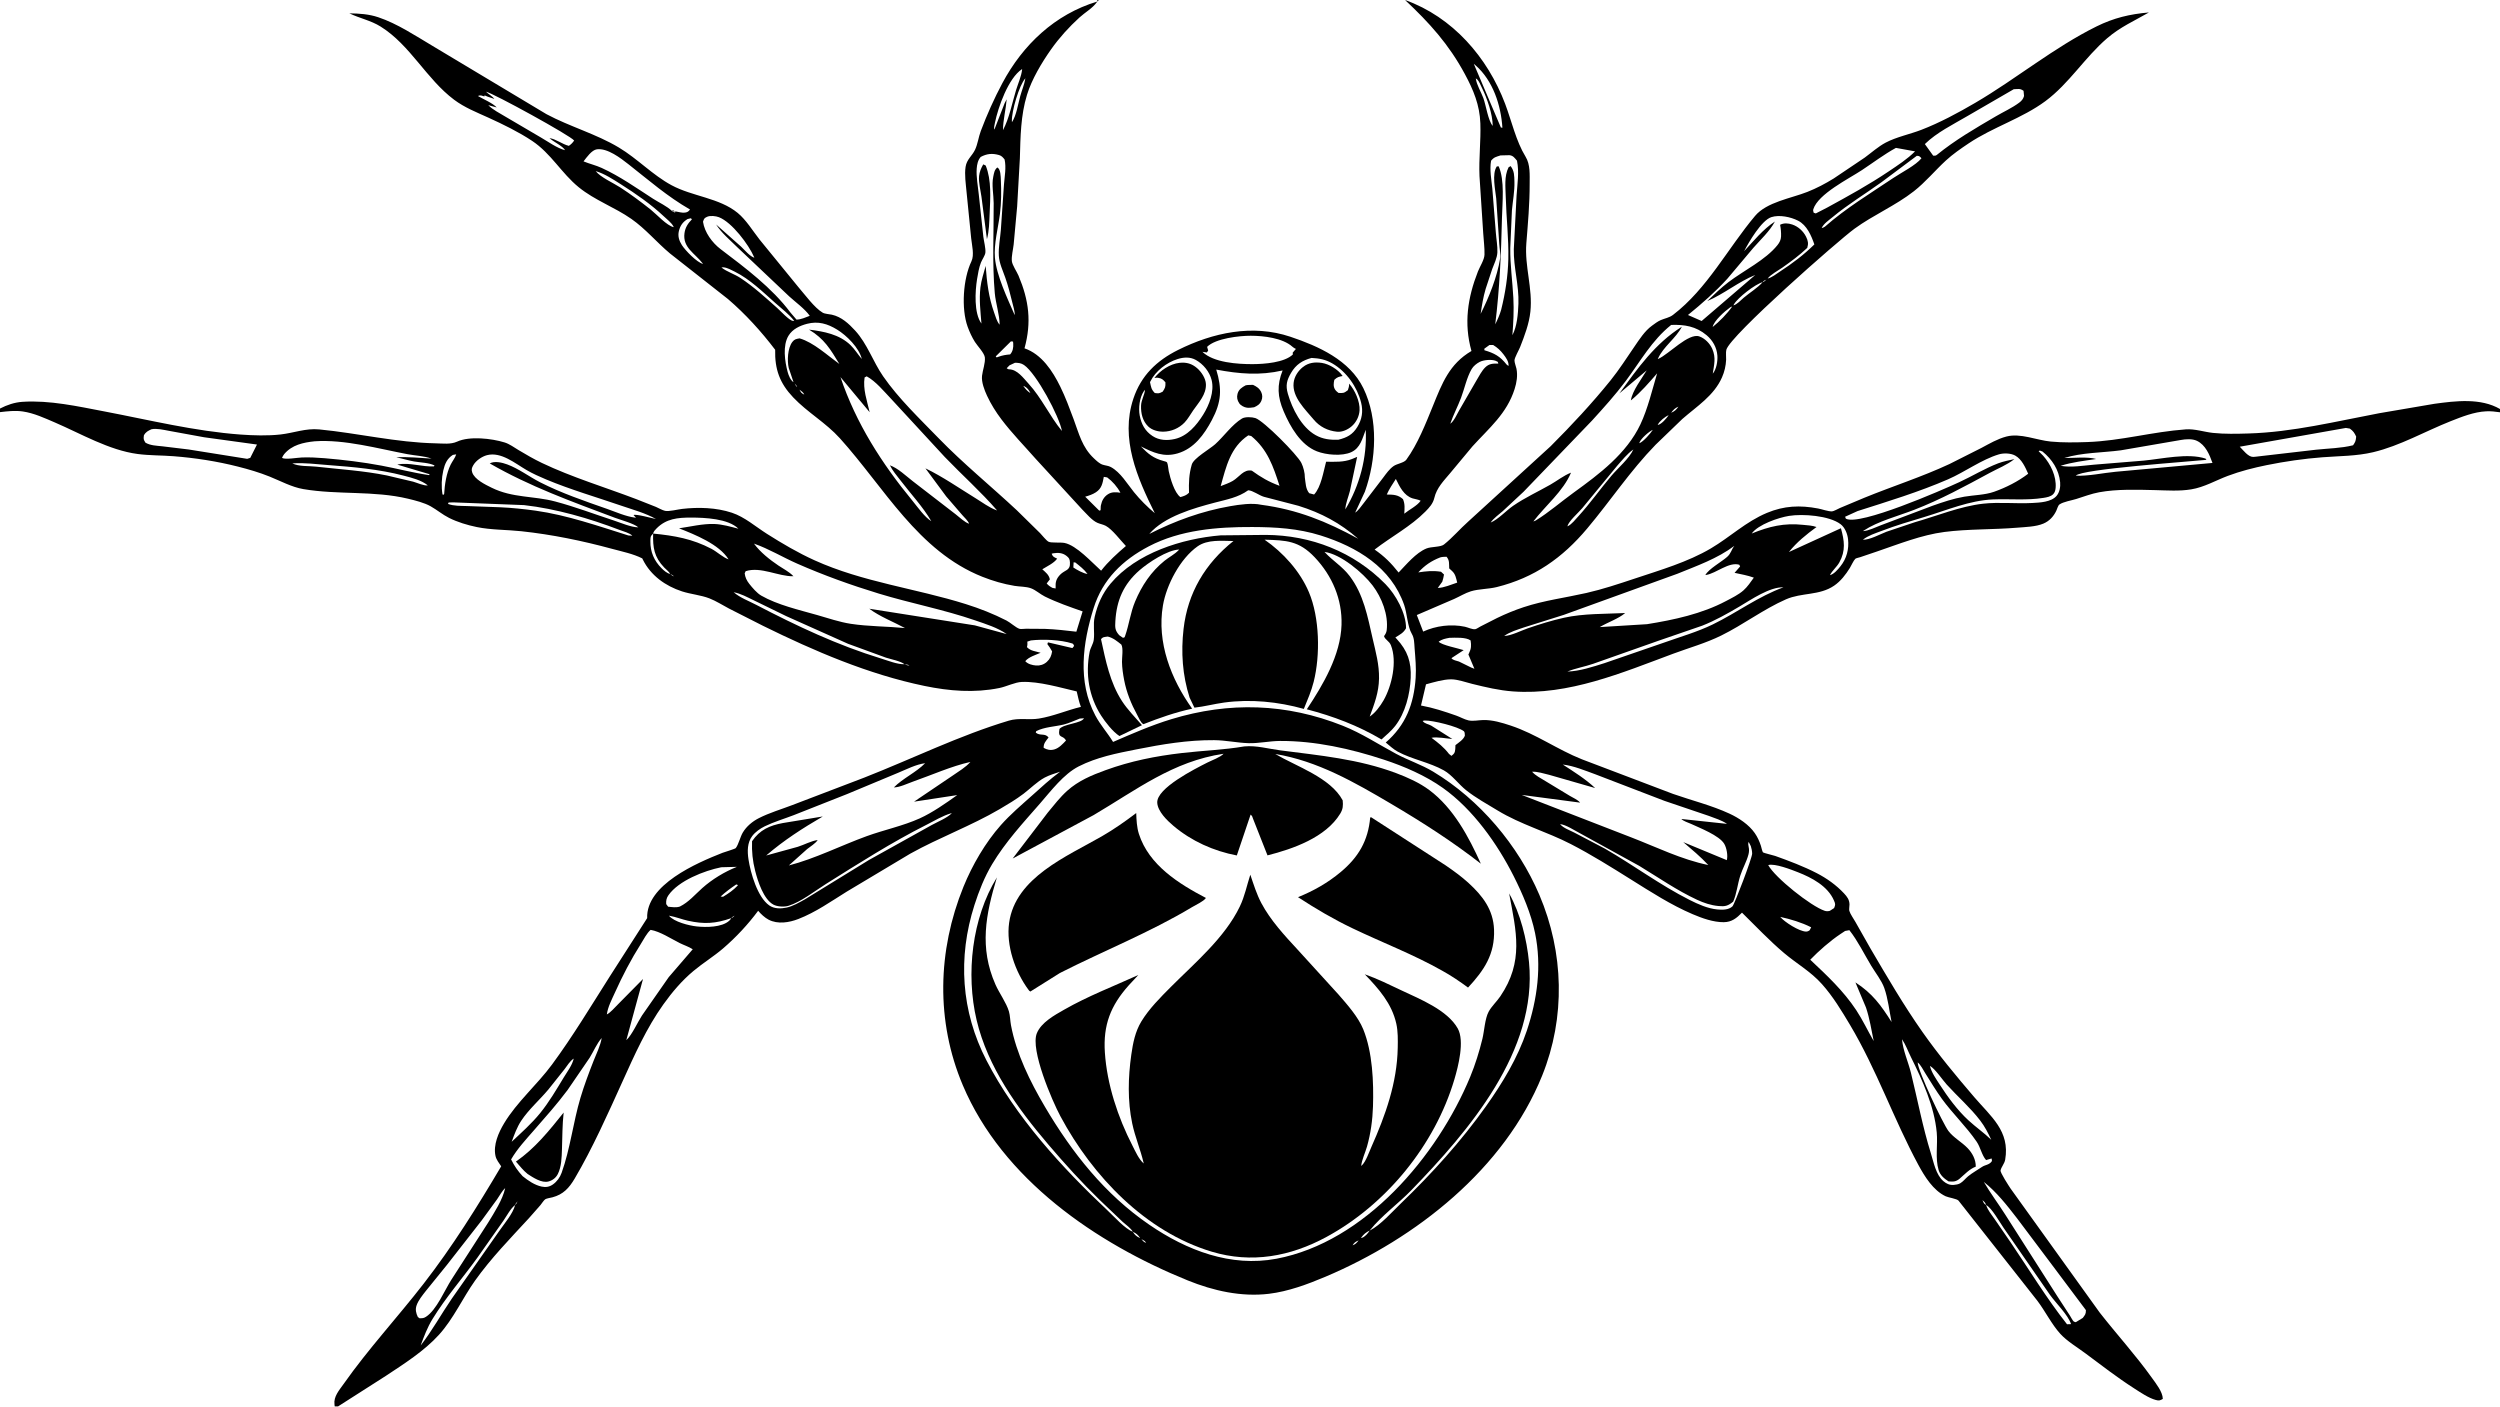 <svg version="1.1" xmlns="http://www.w3.org/2000/svg" style="display: block;" viewBox="0 0 2048 1152" width="1820" height="1024">
<path transform="translate(0,0)" fill="rgb(255,255,255)" d="M 0 0 L 0 1152 L 2048 1152 L 2048 0 L 0 0 z"/>
<path transform="translate(0,0)" fill="rgb(0,0,0)" d="M 898.882 1.118 L 898.75 0 L 900.281 0 L 898.882 1.118 z"/>
<path transform="translate(0,0)" fill="rgb(0,0,0)" d="M 898.882 1.118 L 898.517 1.664 C 895.004 6.624 888.817 10.072 884.316 14.171 C 875.742 21.98 867.71 30.837 861.023 40.324 C 853.388 51.155 845.212 64.817 841.327 77.5 C 836.1 94.561 835.983 111.906 835.476 129.556 L 833.249 169.019 L 830.392 200.127 C 829.941 204.262 828.497 209.69 828.91 213.758 C 829.247 217.084 832.986 222.393 834.36 225.653 C 842.952 246.035 845.157 263.757 839.268 285.205 C 853.36 290.066 862.294 303.78 868.61 316.658 C 872.827 325.257 876.166 334.245 879.491 343.216 C 883.955 355.263 886.475 366.302 896.169 375.366 C 898.27 377.329 900.563 379.638 903.347 380.544 C 905.596 381.275 907.907 381.324 910.025 382.47 C 917.971 386.77 923.38 396.165 928.921 403 C 934.072 409.355 939.776 414.99 946.007 420.273 C 931.595 391.229 917.532 359.174 928.475 326.398 C 934.778 307.519 947.535 295.275 965.087 286.54 C 993.618 272.341 1026.03 265.283 1057.07 275.715 C 1080.12 283.465 1105.65 294.838 1116.87 317.882 C 1129.3 343.428 1127.48 376.313 1118.12 402.656 L 1110.14 419.82 L 1109.23 420.836 L 1110.14 419.82 C 1112.69 418.271 1115.06 414.611 1116.95 412.273 L 1133.18 391.044 C 1135.69 387.698 1138.14 384.141 1141.59 381.695 C 1144.39 379.707 1150.19 379.021 1152.04 376.482 C 1161.37 363.674 1167.89 347.02 1173.84 332.404 C 1181.39 313.835 1187.29 298.025 1205.42 287.393 C 1199.08 264.761 1202.28 243.785 1210.74 222.216 C 1212.31 218.214 1215.97 212.703 1216.1 208.469 C 1216.27 202.798 1215.39 196.731 1215.06 191.039 L 1212 144.066 C 1211.37 129.639 1213.22 115.275 1212.71 100.923 C 1212.16 85.837 1207.06 73.624 1200.03 60.569 C 1186.9 36.156 1171.04 18.627 1151 -0.145 C 1189.97 13.806 1218.61 46.758 1233.02 84.951 C 1238.29 98.897 1241.98 115.637 1249.73 128.191 C 1253.72 134.65 1253.09 143.044 1253.1 150.344 C 1253.13 166.675 1251.69 182.843 1250.38 199.103 C 1248.85 218.103 1255.72 236.101 1253.7 255.123 C 1252.65 265.093 1248.92 274.904 1245.27 284.176 C 1244.32 286.593 1240.75 292.776 1240.67 295.051 C 1240.61 296.831 1241.92 300.069 1242.3 301.952 C 1243.41 307.5 1242.46 313.24 1240.76 318.59 C 1234.34 338.776 1219.91 350.483 1206.25 365.517 L 1187.95 387.487 C 1182.67 393.811 1176.94 399.467 1175.01 407.729 C 1173.92 412.407 1170.97 415.602 1167.67 418.949 C 1155.73 431.072 1139.55 439.612 1126.08 450.065 C 1134.23 455.71 1139.62 461.152 1145.74 468.865 C 1152.12 462.27 1159.86 452.751 1168.5 449.193 C 1172.42 447.577 1180.06 448.153 1182.83 445.972 C 1189.86 440.42 1196.05 433.065 1202.83 427.073 L 1270.29 365.402 C 1287.39 348.304 1304.21 330.279 1319.39 311.445 C 1326.47 302.655 1332.58 293.054 1338.96 283.749 C 1343.03 277.798 1347.42 270.925 1353.33 266.646 C 1355.59 265.01 1357.92 263.19 1360.5 262.081 C 1363.92 260.61 1367.49 260.14 1370.52 257.825 C 1398.59 236.376 1415.42 203.281 1437.77 176.717 C 1447.33 165.342 1467.2 162.373 1480.62 157.059 C 1488.15 154.079 1495.24 150.348 1502.13 146.095 L 1527.61 128.949 C 1533.16 124.884 1538.71 119.867 1544.79 116.672 C 1553.67 112.009 1564.52 109.86 1573.92 106.237 C 1589.09 100.392 1604.12 92.296 1618.14 84.088 C 1651.77 64.4 1682.56 38.784 1717.49 21.505 C 1731.56 14.543 1744.79 11.391 1760.41 10.058 C 1748.35 16.992 1736.97 21.941 1726.21 31.157 C 1707.93 46.827 1695.07 68.26 1675.65 82.663 C 1656.48 96.879 1632.76 103.897 1612.75 117.292 C 1606.3 121.609 1599.73 126.139 1594.01 131.407 C 1585.15 139.579 1577.37 149.062 1567.86 156.511 C 1552.65 168.422 1534.69 175.92 1519.16 187.256 C 1505.86 196.968 1417.24 274.793 1414.22 286.378 C 1413.66 288.508 1414.14 292.241 1414.04 294.551 C 1413.82 299.577 1412.69 304.374 1410.67 308.991 C 1404.07 324.042 1390.11 332.641 1378.14 343.107 L 1356.29 364.179 C 1335.47 385.57 1319.36 410.025 1300.26 432.758 C 1279.92 456.978 1256.97 473.101 1226.2 480.775 C 1219.34 482.487 1211.45 482.262 1204.95 484.249 C 1200.35 485.656 1195.69 488.535 1191.27 490.513 L 1160.65 503.695 L 1165.86 517.257 C 1176.24 512.477 1188.83 510.88 1200.07 513.288 C 1202.5 513.81 1206 515.568 1208.44 515.322 C 1209.41 515.223 1211.79 513.579 1212.85 513.031 L 1226.48 506.102 C 1233.48 502.71 1240.75 499.718 1248.14 497.272 C 1265 491.694 1282.4 489.522 1299.62 485.614 C 1312.82 482.616 1326.12 478.181 1338.96 473.9 C 1359.83 466.938 1382.63 460.317 1401.61 449.08 C 1417.44 439.711 1430.23 427.224 1447.48 420.013 C 1461.57 414.121 1474.62 413.609 1489.38 416.417 C 1492.7 417.049 1497.46 418.812 1500.72 418.8 C 1502.02 418.795 1505.96 416.591 1507.3 416.003 L 1527.35 407.59 C 1550.44 398.173 1574.41 390.533 1597 379.998 L 1623.11 366.831 C 1629.8 363.281 1636.3 359.388 1643.68 357.462 C 1655.19 354.459 1668.31 360.473 1680 361.587 C 1689.88 362.528 1700.06 362.33 1709.98 361.988 C 1737.3 361.044 1763.6 353.501 1790.64 351.59 C 1798.04 351.068 1805.48 353.708 1812.84 354.494 C 1822.36 355.51 1832.43 355.245 1842 354.963 C 1878.08 353.904 1913.81 345.007 1949.14 338.355 L 1994.27 330.652 C 2011.72 328.276 2032.15 325.734 2048 334.925 L 2048 337.607 L 2042.34 336.925 C 2040.46 336.754 2038.59 336.715 2036.7 336.807 C 2026.73 337.291 2016.71 341.28 2007.5 344.928 C 1986.62 353.199 1966.06 365.082 1944.14 370.294 C 1930.38 373.568 1916.44 373.382 1902.42 374.467 C 1887.15 375.648 1871.99 377.842 1856.98 380.878 C 1846.29 383.044 1835.22 385.862 1824.99 389.712 C 1815.06 393.453 1805.71 398.987 1795.12 400.727 C 1785.16 402.365 1775.52 401.605 1765.5 401.359 C 1750.65 400.994 1734.28 400.437 1719.64 403.119 C 1713.25 404.29 1707 406.705 1700.81 408.644 C 1696.94 409.855 1690.3 410.874 1687.07 413.143 C 1685.96 413.923 1685.15 416.927 1684.5 418.306 C 1682.26 423.006 1678.79 426.762 1673.91 428.805 C 1667.68 431.419 1659.27 431.577 1652.52 432.142 C 1632.8 433.796 1612.28 433.128 1592.77 435.657 C 1574.15 438.072 1555.46 445.551 1537.7 451.616 L 1523.83 456.315 C 1523.1 456.555 1520.38 457.137 1519.92 457.595 C 1518.3 459.184 1516.69 463.048 1515.43 465.08 C 1511.99 470.604 1507.93 475.941 1502.5 479.65 C 1490.46 487.87 1475.9 485.184 1463.04 490.844 C 1444.62 498.957 1428.13 511.561 1410 520.506 C 1397.31 526.764 1383.91 530.468 1370.71 535.372 C 1328.81 550.939 1285.11 569.618 1239.35 566.267 C 1227.98 565.433 1216.99 562.796 1205.94 560.075 C 1200.73 558.791 1194.13 556.354 1188.77 556.368 C 1182.16 556.385 1174.56 558.751 1168.18 560.458 L 1164.08 577.807 C 1174.07 579.638 1183.29 582.705 1192.87 586.048 C 1196.16 587.197 1199.73 589.288 1203.04 590.016 C 1206.74 590.826 1211.22 589.801 1215 589.718 C 1222.73 589.548 1230.36 591.864 1237.62 594.276 C 1258.3 601.146 1275.8 613.902 1295.9 621.877 L 1370.62 650.254 C 1385.85 655.595 1402.15 659.615 1416.78 666.384 C 1424.45 669.931 1432.64 675.337 1437.49 682.3 C 1439.78 685.588 1441.25 688.893 1442.51 692.673 C 1442.86 693.738 1443.66 697.483 1444.23 698.123 C 1444.65 698.591 1452.95 700.576 1454.27 701.05 C 1465.75 705.165 1477.47 709.563 1488.32 715.165 C 1496.56 719.423 1504.29 724.934 1510.63 731.728 C 1513.15 734.426 1515.03 736.903 1515.11 740.756 C 1515.14 742.082 1514.63 744.866 1514.96 746 C 1515.78 748.793 1518.5 752.478 1519.94 755.073 L 1532.28 776.848 C 1545.89 800.045 1559.41 823.261 1574.89 845.278 C 1587.94 863.832 1602.48 881.312 1617.22 898.525 C 1630.92 914.519 1646.68 926.432 1642.65 949.86 C 1642.08 953.132 1639.45 955.812 1638.86 958.677 C 1638.49 960.499 1645.81 971.623 1647.05 973.5 L 1720.08 1075.13 C 1734.09 1093.05 1749.53 1109.95 1762.75 1128.46 C 1766.05 1133.08 1771.73 1140.13 1771.77 1145.85 C 1769.49 1147.18 1768.67 1147.44 1766.02 1146.72 C 1760.14 1145.15 1753.37 1140.47 1748.25 1137.19 C 1734.43 1128.34 1721.35 1118.17 1708.18 1108.38 C 1701.65 1103.52 1693.29 1098.55 1687.83 1092.56 C 1680.8 1084.86 1675.47 1074.01 1669.05 1065.5 L 1604.39 983.39 C 1603.07 981.866 1596.17 980.925 1593.85 979.833 C 1583.66 975.02 1576.71 963.72 1571.51 954.108 C 1551.25 916.595 1537.42 876.183 1515.5 839.396 C 1508.66 827.917 1501.49 816.049 1492.56 806.055 C 1483.16 795.543 1472.02 789.486 1461.46 780.547 C 1449.35 770.294 1438.36 758.622 1427.04 747.503 C 1422.63 751.999 1418.62 755.279 1412.04 755.32 C 1403.55 755.373 1394.33 752.055 1386.58 748.747 C 1368.8 741.159 1352.33 730.489 1335.98 720.264 C 1319.86 710.179 1303.69 700.019 1286.77 691.302 C 1267.16 681.199 1245.78 675.314 1226.82 663.787 C 1218.2 658.551 1208.94 653.486 1201.06 647.211 C 1194.96 642.359 1189.51 634.699 1182.82 630.954 C 1171.04 624.356 1156.76 621.955 1145.03 615.615 C 1141.55 613.737 1138.26 610.644 1135.19 608.138 C 1151.64 593.88 1158.25 576.592 1159.71 555.118 C 1160.26 547.062 1159.46 538.82 1158.83 530.782 C 1158.51 526.665 1158.65 522.598 1156.51 519.005 C 1153.01 513.121 1152.71 502.434 1150.31 495.5 C 1139.61 464.611 1111.66 447.903 1081.87 438.516 C 1063.51 432.733 1044.95 431.662 1025.84 431.591 C 997.118 431.484 966.998 433.888 941.066 447.441 C 919.696 458.61 903.233 474.512 895.907 498.004 C 886.968 526.668 882.571 558.146 897.271 585.942 C 901.439 593.823 907.259 600.15 911.831 607.656 C 927.533 600.862 943.108 594.028 959.5 589.029 C 1007.05 574.527 1053.81 575.986 1100.07 594.409 C 1115.57 600.583 1129.27 609.681 1143.89 617.503 C 1153.75 622.776 1164.35 626.165 1174.06 632 C 1212.09 654.85 1243.75 692.35 1261.05 732.959 C 1281.16 780.194 1282.61 833.22 1263.34 880.986 C 1232.53 957.394 1159.99 1014.4 1085.8 1045.76 C 1071.24 1051.91 1055.28 1057.85 1039.47 1059.74 C 1016.86 1062.46 993.875 1057.25 973.01 1048.79 C 897.831 1018.3 821.283 965.889 788.717 888.849 C 766.579 836.477 768.002 778.668 789.272 726.29 C 796.466 708.575 807.187 690.111 819.918 675.772 C 827.637 667.08 836.618 659.447 845.278 651.714 C 852.978 644.839 860.094 638.192 868.457 632.045 C 864.308 633.454 859.725 634.769 855.856 636.822 C 849.671 640.104 844.053 645.896 838.405 650.166 C 832.298 654.782 825.57 658.803 818.969 662.674 C 795.561 676.401 769.54 685.92 745.684 699.185 L 693.566 730.344 C 680.772 738.295 668.093 747.259 653.974 752.721 C 646.439 755.636 637.19 757.178 629.67 753.278 C 626.503 751.635 623.377 748.672 621.079 745.965 C 612.865 757.064 602.909 767.748 592.419 776.753 C 584.682 783.394 575.926 788.727 568.113 795.251 C 558.62 803.177 550.671 812.538 543.493 822.574 C 529.55 842.069 519.709 864.264 509.871 886 C 497.937 912.364 485.472 940.423 470.789 965.326 C 466.205 973.101 461.399 978.36 452.571 980.698 C 451.242 981.049 447.68 981.595 446.671 982.294 C 445.424 983.157 443.774 985.835 442.75 987.066 L 433.276 997.827 C 418.148 1014.25 402.152 1030.67 389.2 1048.88 C 378.924 1063.33 371.613 1080.02 359.673 1093.23 C 347.514 1106.68 331.039 1117.07 316 1127.03 L 276.915 1152 L 274.216 1152 L 274.124 1151.39 L 274.013 1150.36 C 273.178 1143.89 277.909 1138.7 281.458 1133.65 C 301.586 1105.03 325.638 1079.08 347.086 1051.41 C 370.686 1020.97 391.017 988.424 410.575 955.299 C 408.885 952.803 406.574 949.845 405.919 946.864 C 403.922 937.773 408.372 927.743 412.921 920.147 C 423.4 902.649 440.047 888.435 452.214 871.928 C 469.246 848.818 484.199 823.921 499.582 799.696 L 530.158 752 C 529.193 724.68 570.67 706.843 591.855 698.499 C 593.308 697.927 602.203 695.292 602.743 694.603 C 604.996 691.726 606.4 685.402 608.506 681.867 C 611.504 676.835 616.379 672.788 621.557 670.137 C 630.178 665.723 640.09 662.817 649.148 659.348 L 707.97 636.886 C 747.234 621.484 786.109 602.302 826.508 590.187 C 834.598 587.761 842.858 589.836 851.055 588.508 C 862.933 586.584 873.837 581.737 885.473 578.93 C 883.887 574.893 883.052 570.491 882.037 566.277 C 868.226 563.082 851.39 558.004 837.199 558.495 C 831.48 558.692 824.547 562.285 818.718 563.476 C 798.261 567.655 777.658 565.99 757.361 561.783 C 711.349 552.247 667.128 533.249 625.113 512.551 L 597.108 498.334 C 591.936 495.601 586.56 492.159 581.157 490.051 C 574.171 487.325 565.984 486.684 558.72 484.328 C 545.125 479.919 533.089 471.322 526.624 458.295 L 526.137 457.299 C 518.698 453.53 509.635 451.701 501.604 449.52 C 477.033 442.85 452.344 437.758 427.001 435.04 C 414.979 433.751 402.358 434.049 390.536 431.612 C 382.91 430.04 374.824 427.608 367.876 424.123 C 362.433 421.393 358.019 417.561 352.814 414.627 C 347.56 411.665 340.141 409.823 334.26 408.408 C 306.256 401.673 276.688 405.364 248.418 400.514 C 238.929 398.886 229.754 393.852 220.858 390.271 C 212.466 386.893 203.773 384.353 195.012 382.124 C 177.729 377.729 159.889 374.973 142.118 373.588 C 132.307 372.824 122.439 373.058 112.661 371.758 C 89.323 368.657 66.436 355.188 45.033 345.983 C 36.664 342.383 27.813 338.281 18.729 336.942 C 12.452 336.017 6.261 336.75 0 337.475 L -0 334.537 C 5.802 331.553 11.948 329.454 18.5 329.027 C 40.696 327.581 63.795 332.76 85.5 336.898 C 122.365 343.927 159.515 353.114 197.042 355.844 C 207.569 356.609 219.363 356.966 229.879 355.769 C 240.693 354.538 250.435 350.554 261.527 351.634 C 293.508 354.748 324.662 362.362 357 363.041 C 362.555 363.157 369.251 364.057 374.391 361.679 C 384.661 356.928 402.722 359.026 413.322 362.294 C 417.381 363.546 421.157 366.384 424.796 368.562 C 431.019 372.288 437.37 375.982 443.918 379.108 C 468.593 390.887 495.616 398.991 521.212 408.744 L 537.327 415.106 C 539.554 416.047 542.534 417.852 544.839 418.35 C 547.981 419.03 555.239 417.169 558.778 416.76 C 572.1 415.218 586.793 415.631 599.594 419.893 C 610.102 423.392 619.03 431.338 628.337 437.22 C 640.897 445.159 653.685 452.705 667.237 458.84 C 706.89 476.791 750.004 481.802 791.147 494.723 C 802.669 498.341 813.75 502.697 824.51 508.203 C 827.627 509.797 832.208 514.034 835.078 514.963 C 836.308 515.361 839.033 514.932 840.482 514.924 L 856.049 515.037 C 864.645 515.363 873.214 516.338 881.752 517.346 L 886.874 500.712 C 876.494 497.083 865.823 493.411 855.956 488.531 C 852.155 486.652 848.432 483.186 844.572 481.778 C 840.538 480.306 835.385 480.507 831.123 479.801 C 822.069 478.302 813.331 475.761 804.808 472.373 C 752.025 451.387 724.515 399.343 688.06 358.931 C 676.404 346.009 661.531 337.787 649.763 325.378 C 638.708 313.72 634.629 302.33 635.015 286.384 C 623.576 271.322 610.741 257.201 596.382 244.86 L 548.846 207.489 C 537.934 198.378 528.946 187.396 517.215 179.19 C 503.423 169.543 487.262 163.962 474.087 153.234 C 459.878 141.663 451.481 125.635 435.887 115.256 C 424.938 107.969 412.006 101.656 400.039 96.217 C 390.348 91.813 380.608 88.001 372.011 81.564 C 349.296 64.556 336.172 36.858 311.852 21.651 C 303.631 16.511 294.743 14.931 286.212 10.792 C 294.401 10.915 302.063 11.377 309.894 13.993 C 325.387 19.169 340.496 29.249 354.48 37.55 L 447.658 93.378 C 466.953 103.705 488.273 109.504 506.982 120.721 C 522.241 129.869 534.63 143.249 550.124 151.591 C 567.349 160.865 589.185 161.891 604.275 174.256 C 611.26 179.979 616.695 189.048 622.3 196.17 L 653.864 234.849 C 659.107 240.871 667.209 252.065 673.92 255.987 C 675.767 257.067 679.331 257.177 681.456 257.653 C 689.291 259.405 695.235 264.903 700.504 270.641 C 710.558 281.59 715.091 296.007 723.47 308.126 C 736.022 326.282 753.633 343.088 768.987 358.906 C 789.127 379.654 811.932 398.207 833.075 417.966 L 852.049 436.613 C 853.788 438.365 856.963 442.588 859.013 443.663 C 861.064 444.738 868.972 444.015 872.065 444.643 C 881.945 446.647 894.34 460.489 902.032 467.379 C 907.906 459.801 915.1 453.376 922.338 447.147 C 917.945 442.564 911.187 433.476 905.841 430.624 C 903.743 429.505 901.194 429.126 899 428.156 C 894.44 426.14 890.068 420.707 886.552 417.233 L 848.397 375.683 C 839.041 365.05 828.901 354.704 820.368 343.399 C 815.818 337.371 811.761 330.91 808.579 324.052 C 806.437 319.436 803.891 312.878 804.476 307.705 C 804.993 303.129 807.265 297.31 806.805 292.702 C 806.45 289.14 800.686 283.194 798.667 279.988 C 796.232 276.122 794.229 271.767 792.678 267.477 C 787.343 252.711 788.955 228.199 795.789 213.963 C 798.288 208.756 796.178 200.696 795.587 195.051 L 791.781 156.958 C 791.205 150.417 790.002 142.995 791.013 136.5 C 791.97 130.357 796.338 127.644 798.773 122.5 C 800.944 117.914 801.614 112.118 803.45 107.232 C 808.403 94.051 814.518 80.355 821.16 67.925 C 837.958 36.489 864.179 11.585 898.882 1.118 z M 829 99.955 C 832.64 94.487 833.987 85.057 835.774 78.652 C 837.167 73.659 839.121 69.161 840 64 L 840.945 62.005 L 840 64 C 834.836 69.619 828.639 91.198 828.936 99.005 L 829 99.955 L 828.232 101.995 L 829 99.955 z M 1208.96 64.052 C 1209.74 69.733 1213.2 74.876 1215.16 80.228 C 1217.3 86.1 1219.08 98.759 1222.84 102.995 C 1222.79 93.335 1218.21 80.38 1214 71.824 C 1212.94 69.66 1211.75 66.502 1210.07 64.842 L 1208.96 64.052 L 1208.18 63.005 L 1208.96 64.052 z M 391.964 75.06 L 392.995 75.967 L 391.964 75.06 L 391.005 74.247 L 391.964 75.06 z M 398.108 74.959 C 399.877 76.769 403.693 78.973 404.942 80.893 L 399.245 78.955 L 397 78 L 395 77 L 394.005 76.189 L 395 77 L 397 78 L 396.755 78.858 C 394.565 78.241 393.615 77.51 391.51 78.5 C 395.815 81.069 403.793 84.394 406.91 87.886 L 400 86 L 398.003 85 L 396.094 83.919 L 395.005 83.116 L 396.094 83.919 L 398.003 85 L 400 86 C 403.688 89.802 409.255 92.52 413.794 95.284 L 442.887 112.366 C 448.807 115.768 456.403 121.345 462.941 122.906 L 463.864 123.74 L 462.941 122.906 C 460.665 119.218 453.574 116.163 450.126 113.014 C 455.226 113.621 460.659 118.053 466 119.345 C 467.88 118.063 469.048 116.867 470.346 115 C 467.581 111.074 404.015 76.175 398.108 74.959 L 397.005 74.178 L 398.108 74.959 z M 389 77 L 390.995 77.972 L 389 77 L 387.005 76.046 L 389 77 z M 393 82.012 L 393.995 82.771 L 393 82.012 L 391.166 81.005 L 393 82.012 z M 486 139.005 L 487.992 140.029 C 491.972 145.153 502.431 149.713 508.141 153.419 C 516.694 158.971 525 165.151 532.982 171.5 C 537.865 175.384 546.308 184.82 551.944 185.966 L 552.921 186.811 L 551.944 185.966 L 551.602 185.234 C 550.148 182.348 545.979 179.131 543.616 176.91 C 533.177 167.097 520.792 158.555 508.703 150.888 C 502.358 146.865 495.25 142.146 487.992 140.029 L 486 139.005 L 484.005 138.024 L 486 139.005 z M 550.755 172.93 L 553 174 L 553.995 174.807 L 553 174 L 553.245 173.026 L 553.847 173.133 C 556.065 173.504 558.885 174.359 561.104 174.033 C 563.28 173.714 563.964 173.15 565.281 171.5 C 546.685 160.812 531.699 147.67 514.941 134.5 C 508.356 129.325 497.634 121.063 488.997 122.166 C 484.741 122.711 480.513 128.891 478.033 132.067 C 482.959 134.097 488.126 135.241 492.987 137.473 C 507.859 144.3 521.195 153.75 534.891 162.597 C 540.207 166.03 546.161 168.555 550.755 172.93 z M 617.95 210.982 L 618.92 212.064 L 619.777 212.954 L 618.92 212.064 L 617.95 210.982 L 617.702 210.366 C 613.396 200.331 599.623 181.956 588.977 177.805 C 586.405 176.802 581.846 176.295 579.275 177.449 C 576.766 178.575 576.766 179.08 575.903 181.5 C 577.148 190.152 583.435 198.737 590.302 203.939 C 610.373 219.144 632.369 235.59 647.539 255.902 L 652.5 261.691 C 656.249 261.613 659.88 259.889 663.366 258.582 C 659.256 252.805 651.843 247.509 646.554 242.697 L 603.901 202.312 C 598.131 196.59 590.968 190.647 586.64 183.757 L 607.065 201.874 C 609.863 204.517 614.35 209.972 617.95 210.982 z M 575.922 216.053 L 576.996 217 L 577.995 217.821 L 576.996 217 L 575.922 216.053 L 575.48 215.463 C 569.226 207.312 559.106 202.672 560.728 190.88 C 561.376 186.163 563.583 182.839 566.833 179.5 L 565.952 178.652 L 563.239 179.305 C 559.338 181.733 557.22 184.661 556.127 189.188 C 555.117 193.371 556.369 197.146 558.615 200.669 C 561.331 204.932 570.898 214.918 575.922 216.053 z M 591 219 C 595.562 222.555 601.618 224.324 606.548 227.574 C 617.379 234.714 626.987 243.548 636.66 252.149 C 639.455 254.634 646.606 262.486 649.508 262.7 L 650.669 262.785 C 646.45 257.284 640.401 252.742 635.222 248.156 C 624.9 239.017 614.296 228.545 601.82 222.363 C 599.271 221.099 595.783 219.146 592.935 218.883 C 592.304 218.825 591.625 218.906 591 219 L 589.005 218.229 L 591 219 z M 1437.91 225.117 L 1439.93 223.938 L 1440.99 223.207 L 1439.93 223.938 L 1437.91 225.117 C 1424.21 230.597 1412.36 240.668 1398.56 246.512 C 1404.2 241.148 1409.81 235.651 1416.01 230.94 C 1428.55 221.428 1446.37 212.828 1456.11 200.647 C 1457.8 198.544 1458.93 196.328 1459.04 193.597 C 1459.17 190.439 1458.87 187.099 1458.26 184 C 1461.35 182.4 1464.81 182.659 1468.16 183.765 C 1473.04 185.378 1477.26 189.211 1479.53 193.791 C 1481.16 197.087 1481.6 199.47 1480.5 202.916 C 1474.09 209.025 1467.23 214.051 1460.02 219.143 C 1456.68 221.495 1450.37 224.831 1448.08 228.033 L 1447 228.973 C 1445.8 229.482 1444.64 229.782 1444 231 C 1437.86 232.597 1423.66 243.676 1420.53 249.038 L 1420 250 L 1419 251 C 1418.28 251.137 1417.8 251.345 1417.2 251.772 C 1412.98 254.778 1403.99 262.682 1403.01 267.725 C 1408.59 263.256 1414.91 256.86 1419 251 L 1420 250 C 1422.92 249.367 1426.17 245.699 1428.46 243.756 C 1433.46 239.515 1439.65 235.871 1444 231 C 1445.22 230.643 1446.03 229.776 1447 228.973 L 1448.08 228.033 C 1451.54 227.242 1455.14 224.271 1458.13 222.322 C 1468.46 215.584 1477.52 208.765 1486.32 200.095 C 1483.82 192.847 1480.19 184.308 1472.97 180.64 C 1466.96 177.58 1457.61 175.595 1451.04 177.754 C 1443.01 180.395 1432.64 198.139 1428.76 205.658 C 1436.61 197.228 1444.3 187.647 1454 181.334 C 1449.84 189.206 1442.18 196.231 1436.32 202.932 L 1415.03 228.219 C 1404.9 239.226 1394.33 248.505 1382.78 257.906 L 1393.98 262.822 L 1437.91 225.117 z M 804 264.932 L 804.773 266.995 L 804 264.932 C 803.218 255.002 801.999 245.346 803.166 235.363 C 803.849 229.519 805.914 223.408 807.452 217.704 C 808.481 231.094 809.852 243.114 814.359 255.85 C 815.534 259.171 816.577 263.193 818.886 265.872 L 819.74 266.995 L 818.886 265.872 C 818.916 257.792 815.664 248.323 814.925 240 C 812.763 215.67 814.122 190.725 814.022 166.302 C 813.994 159.342 812.236 151.365 813.684 144.59 C 814.306 141.68 814.567 139.037 817 137.032 C 819.769 138.415 819.765 144.397 819.906 147.309 C 820.34 156.271 820.288 166.122 819.162 175.018 C 817.742 186.246 814.084 199.766 815.042 210.982 C 816.284 225.535 825.347 244.447 831.255 258.022 C 831.395 254.813 830.007 250.664 829.25 247.521 C 827.637 240.825 825.857 233.978 823.592 227.477 C 821.549 221.611 818.601 215.602 818.245 209.332 C 817.853 202.448 819.348 195.163 819.89 188.292 L 822.458 150.897 C 822.979 144.235 824.428 137.09 822.96 130.5 C 821.628 128.83 820.518 127.469 818.394 126.869 C 812.84 125.299 808.481 125.736 803.404 128.406 C 801.091 130.975 800.348 134.631 800.111 138 C 799.647 144.604 801.112 152.445 801.812 159.084 L 805.549 193.798 C 806.013 197.534 807.586 203.362 807.222 206.864 C 806.988 209.121 804.422 212.749 803.551 215.019 C 801.945 219.203 801.111 224.141 800.403 228.558 C 798.83 238.368 797.737 256.36 804 264.932 z M 985.04 288.075 C 994.014 296.942 1014 298.21 1026.25 298.156 C 1035.64 298.115 1052.22 296.936 1059.12 290.239 L 1058.98 288.755 L 1061.61 285.701 C 1060.48 285.179 1059.69 284.741 1058.75 283.901 C 1050.71 276.689 1035.1 274.927 1024.61 274.907 C 1015.32 274.89 995.829 277.026 988.86 284 L 989.726 287 L 988.672 288.6 L 985.04 288.075 L 983.005 287.005 L 985.04 288.075 z M 705.982 293.947 L 706.973 295.963 L 705.982 293.947 C 703.8 284.738 693.605 274.693 685.791 269.888 C 677.91 265.04 670.206 262.768 661.149 265.123 C 655.222 266.665 649.23 269.458 645.937 274.881 C 641.038 282.948 642.903 295.956 645.258 304.622 C 645.983 307.291 647.602 311.453 650.048 312.951 L 650.971 314.008 C 651.579 315.065 652.051 316.22 653.046 316.946 L 654 318 L 654.929 319.063 C 656.274 321.544 656.368 321.912 658.878 323.12 L 659.758 323.995 L 658.878 323.12 C 658.071 321.237 656.502 320.272 654.929 319.063 L 654 318 L 653.046 316.946 C 652.671 315.749 651.781 314.948 650.971 314.008 L 650.048 312.951 L 646.135 301.295 C 644.752 295.358 645.234 285.061 649.064 280 C 650.837 277.656 652.315 277.533 655 277.042 C 666.449 280.317 677.969 291.11 687.605 298.038 C 680.17 285.758 675.244 277.394 662.753 269.878 C 674.872 271.376 687.591 273.719 696.754 282.588 C 700.24 285.963 702.812 290.273 705.982 293.947 z M 1357.18 294.933 L 1358.06 294 L 1358.67 293.745 C 1366.99 290.052 1383.34 272.396 1392.06 275.438 C 1396.67 277.046 1400.77 281.255 1402.69 285.671 C 1405.87 293 1404.18 298.464 1403.1 305.954 L 1402.14 307.983 L 1403.1 305.954 C 1406.09 302.456 1407.21 295.723 1406.88 291.173 C 1406.38 284.52 1403.1 278.724 1398.04 274.459 C 1389.34 267.139 1379.88 265.651 1369.04 266.036 C 1353.16 278.683 1343.83 295.869 1331.86 311.885 C 1323.36 323.268 1313.73 333.903 1304.17 344.405 L 1248.12 402.685 L 1231.04 418.595 C 1227.9 421.369 1223.42 424.461 1221.15 427.936 L 1220 428.99 L 1218.92 429.917 L 1217.9 430.895 L 1217.01 431.749 L 1217.9 430.895 L 1218.92 429.917 L 1220 428.99 L 1221.15 427.936 C 1227.26 425.438 1233.94 418.079 1239.59 414.189 C 1249.32 407.497 1259.8 402.727 1270 396.92 C 1275.67 393.688 1280.88 389.449 1286.98 387.052 C 1280.69 402.195 1265.91 414.166 1256.12 427.009 L 1255.02 428.003 L 1253.92 428.915 L 1253.01 429.753 L 1253.92 428.915 L 1255.02 428.003 L 1256.12 427.009 C 1256.86 426.788 1257.5 426.611 1258.16 426.202 C 1268.85 419.601 1279.01 410.731 1289.25 403.329 C 1310.15 388.227 1332.49 371.465 1343.82 347.5 C 1349.84 334.757 1353.5 319.238 1357.51 305.711 C 1351.08 313.122 1344.2 321.103 1336.65 327.344 L 1336.01 327.869 C 1337.13 320.121 1344.92 310.015 1348.99 303.266 L 1326.61 322.107 C 1341.74 301.42 1355.66 281.43 1377.8 267.481 C 1373.03 276.87 1362.62 283.813 1358.29 293.452 L 1358.06 294 L 1357.18 294.933 z M 941.104 314.112 L 942.092 312.953 C 943.018 317.075 943.016 318.72 946 321.817 C 949.28 322.251 949.587 322.234 952.5 320.683 C 954.503 317.561 954.861 316.947 954.718 313.062 C 952.693 310.733 951.749 309.801 948.5 309.325 C 947.584 309.191 946.577 309.349 945.67 309.5 C 950.385 303.406 958.422 297.959 966.254 297.092 C 971.861 296.471 976.372 297.743 980.653 301.445 C 984.164 304.48 987.68 309.741 987.885 314.5 C 988.253 323.028 982.032 329.469 977.485 335.997 C 975.18 339.305 973.154 343.102 970.36 346.013 C 965.81 350.755 959.404 353.453 952.852 353.489 C 948.558 353.513 943.641 352.206 940.518 349.128 C 936.002 344.677 934.569 338.453 934.749 332.298 C 934.89 327.481 937.57 323.589 938.014 319.169 L 938.805 318.005 L 938.014 319.169 L 936.962 320.434 C 933.489 325.671 932.524 334.209 933.642 340.215 C 934.965 347.321 938.01 352.997 944.136 357.039 C 949.604 360.646 956.082 360.906 962.344 359.493 C 972.751 357.146 980.211 348.246 985.637 339.567 C 990.583 331.655 994.912 320.658 992.57 311.211 C 990.882 304.401 985.7 298.105 979.635 294.739 C 974.882 292.102 969.716 292.423 964.657 294.012 C 955.697 296.827 946.591 303.785 942.399 312.298 L 942.092 312.953 L 941.104 314.112 L 939.964 315.987 L 939.202 316.995 L 939.964 315.987 L 941.104 314.112 z M 844.1 321.901 L 845.062 322.921 L 845.91 323.916 L 845.062 322.921 L 844.1 321.901 C 842.968 319.431 841.484 317.391 838.935 316.192 L 838.294 316.005 C 840.055 318.475 841.461 320.258 844.1 321.901 z M 1380.1 328.096 L 1381.11 327.112 L 1381.99 326.238 L 1381.11 327.112 L 1380.1 328.096 L 1378.05 330.069 L 1377.04 331.034 L 1376 332 L 1374.98 332.984 C 1372.02 334.24 1370.85 335.488 1369 338.004 L 1368 339 L 1366.98 339.987 C 1364.01 341.131 1359.65 344.765 1358.18 347.584 L 1358.01 348.013 L 1357 349 L 1356 350 L 1355 351 L 1353.99 351.981 C 1350.93 353.229 1344.31 359.089 1343.12 362.259 L 1342.96 362.966 L 1341.99 363.982 L 1341 365 L 1340 366 L 1339.02 367.028 L 1338.05 368.056 C 1333.02 371.538 1328.93 376.78 1324.86 381.342 L 1296.15 416.19 C 1293.19 419.739 1285.04 426.76 1284 431 L 1283 432 L 1282 433 L 1281 433.993 L 1279.97 434.963 L 1278.94 435.942 L 1277.92 436.917 L 1276.91 437.899 L 1275.27 438.995 L 1276.91 437.899 L 1277.92 436.917 L 1278.94 435.942 L 1279.97 434.963 L 1281 433.993 L 1282 433 L 1283 432 L 1284 431 L 1284.46 430.837 C 1287.49 429.405 1290.79 425.22 1293.08 422.705 C 1302.66 412.196 1310.9 400.482 1320.08 389.606 C 1325.4 383.3 1334.8 375.364 1338.05 368.056 L 1339.02 367.028 L 1340 366 L 1341 365 L 1341.99 363.982 L 1342.96 362.966 C 1346.26 361.674 1352.06 354.99 1353.99 351.981 L 1355 351 L 1356 350 L 1357 349 L 1358.01 348.013 C 1361.25 347.358 1365.11 342.639 1366.98 339.987 L 1368 339 L 1369 338.004 C 1371.99 336.761 1373.14 335.532 1374.98 332.984 L 1376 332 L 1377.04 331.034 L 1378.05 330.069 L 1380.1 328.096 z M 1187 349 L 1188.06 347 C 1191.05 344.967 1193.53 339.246 1195.34 336.063 L 1209.48 311.593 C 1211.6 308.102 1213.78 303.684 1216.71 300.813 C 1219.98 297.613 1223.16 297.64 1227.44 297.726 L 1226.99 296.296 C 1226.38 295.934 1225.78 295.63 1225.12 295.387 C 1221.74 294.145 1215.31 294.679 1212.1 296.368 C 1209.63 297.668 1207.02 299.737 1205.59 302.165 C 1201.6 308.954 1199.7 318.306 1196.88 325.771 C 1194.17 332.947 1190.52 339.729 1188.06 347 L 1187 349 L 1186.24 349.995 L 1187 349 z M 869.938 352.929 L 870.914 354.955 L 869.938 352.929 C 867.883 341.129 849.011 305.725 838.846 298.858 C 836.505 297.276 834.256 297.061 831.5 297.029 L 827 299.129 L 824.695 301.5 C 825.558 302.102 825.684 302.387 826.76 302.416 C 833.377 302.593 838.282 309.465 842.473 314.029 C 853.368 325.891 859.871 340.739 869.938 352.929 z M 762.94 426.825 C 756.216 415.22 745.759 404.042 737.599 393.313 C 734.628 389.406 731.129 385.48 729.017 381.029 C 735.75 383.472 742.009 389.62 747.72 394.034 L 782.895 421.185 C 785.849 423.421 790.398 427.922 793.899 428.888 L 795.084 429.909 L 795.995 430.755 L 795.084 429.909 L 793.899 428.888 C 793.019 426.466 790.169 423.946 788.437 421.957 L 775.111 406.5 L 758.115 383.52 C 772.159 390.271 786.013 399.918 799.332 408.101 C 804.695 411.396 810.322 415.66 816.2 417.808 L 816.826 418.022 L 817.827 418.89 L 816.826 418.022 C 803.582 402.696 788.077 388.929 774.03 374.293 L 730.023 326.622 C 724.117 320.452 717.518 312.274 710 308.146 L 708.274 309.065 C 706.78 318.638 710.28 328.275 712.435 337.553 L 688.508 308.766 C 701.256 346.635 722.408 379.621 747.666 410.316 C 751.856 415.407 757.443 423.505 762.94 426.825 L 764.008 427.972 L 764.938 429.059 L 765.794 429.995 L 764.938 429.059 L 764.008 427.972 L 762.94 426.825 z M 1135.12 405.742 L 1136.04 404.983 C 1141.36 405.037 1145.31 405.117 1149.32 408.758 C 1151.05 412.751 1150.64 416.432 1150.38 420.684 C 1154.44 417.326 1160.89 414.29 1163.81 410.075 C 1161.68 408.949 1159.48 408.86 1157.22 408.141 C 1149.98 405.834 1146.58 398.478 1143.48 392.215 C 1140.85 396.357 1137.99 400.466 1136.04 404.983 L 1135.12 405.742 z M 521 424 L 522.995 424.995 L 521 424 L 519 421.775 C 520.923 420.716 534.432 424.463 537.369 425.047 C 528.887 420.204 518.85 417.525 509.63 414.348 C 489.014 407.245 467.432 401.016 447.345 392.601 C 441.919 390.328 436.475 387.895 431.382 384.94 C 421.919 379.45 410.493 369.732 398.939 372.732 C 394.715 373.829 389.797 377.248 387.644 381.096 C 386.49 383.158 386.077 384.474 386.814 386.773 C 388.697 392.645 397.712 396.919 402.815 399.43 C 420.024 407.898 437.075 405.954 454.879 410.693 C 471.033 414.994 486.801 420.985 502.687 426.205 C 508.691 428.177 516.741 431.75 522.935 431.869 L 525.995 432.889 L 522.935 431.869 C 519.422 428.726 508.504 425.819 503.808 424.055 C 468.464 410.779 434.053 398.426 401.206 379.5 C 405.154 377.251 411.439 378.808 415.483 380.295 C 424.916 383.761 433.5 390.369 442.474 394.95 C 459.81 403.801 478.97 410.309 497.321 416.749 C 504.557 419.288 512.571 422.916 520.169 423.902 L 521 424 z M 604.901 432.978 L 605.995 433.79 L 604.901 432.978 C 596.601 424.645 577.121 423.869 566.075 423.861 C 555.241 423.853 545.761 424.688 537.761 432.849 C 536.594 434.041 535.361 435.266 535.044 436.956 C 532.632 439.316 532.833 439.995 532.793 443.318 C 532.687 451.948 535.823 459.192 541.907 465.313 C 543.635 467.051 546.513 469.66 549 470 C 549.968 470.795 550.779 471.654 552 472 L 553.939 473.055 L 554.995 473.759 L 553.939 473.055 L 552 472 C 551.27 471.016 550.069 470.574 549 470 C 548.108 468.158 545.645 466.36 544.201 464.853 C 535.846 456.139 534.747 448.486 535.044 436.956 C 552.512 438.68 567.178 441.239 582.893 449.488 C 587.332 451.818 592.365 456.608 596.848 458.104 L 597.766 458.995 L 596.848 458.104 C 589.171 445.694 569.209 437.792 556.246 432.652 C 565.551 431.292 575.614 428.826 585 429.106 C 591.715 429.307 598.423 431.332 604.901 432.978 z M 1524.01 435.957 L 1526.13 434.951 C 1530.49 434.845 1536.64 431.698 1540.81 430.16 L 1583.26 414.137 C 1591.77 411.144 1600.16 408.289 1609.08 406.758 C 1617.01 405.396 1625.96 405.396 1633.54 402.72 C 1643.35 399.252 1653.21 394.28 1661.48 387.946 C 1659.12 382.629 1656.23 376.044 1650.85 373.069 C 1647.22 371.067 1641.43 370.888 1637.5 372.064 C 1623.29 376.32 1609.52 386.583 1595.81 392.539 C 1572.11 402.836 1546.38 410.681 1521.74 418.523 L 1511.5 423.177 L 1512.14 424.761 C 1523.24 430.926 1590.92 401.378 1605.1 394.816 C 1615.68 389.925 1626.05 383.575 1636.89 379.416 C 1641.11 377.799 1645.79 376.931 1650.2 375.963 C 1644.11 380.754 1636.75 383.6 1629.96 387.266 C 1609.35 398.409 1590.01 409.013 1568.05 417.527 C 1555.04 422.571 1538.35 426.861 1526.83 434.479 L 1526.13 434.951 L 1524.01 435.957 z M 1433.04 438.042 L 1435 436.923 C 1449.5 431.066 1461.43 428.146 1477.13 429.813 C 1480.66 430.188 1484.78 430.333 1488.09 431.597 C 1479.74 437.724 1471.95 443.919 1465.47 452.079 L 1508.09 432.584 C 1510.87 442.694 1512.18 450.881 1506.76 460.638 C 1504.73 464.305 1500.76 467.489 1499.1 471.017 L 1498 471.985 L 1496.12 473.106 L 1495.11 473.824 L 1496.12 473.106 L 1498 471.985 L 1499.1 471.017 C 1502.35 470.254 1505.58 466.383 1507.59 463.907 C 1512.77 457.538 1514.82 449.693 1513.92 441.59 C 1513.44 437.199 1511.4 432.001 1507.79 429.269 C 1498.49 422.224 1476.86 420.66 1465.58 422.475 C 1457.04 423.85 1440.32 429.489 1435 436.923 L 1433.04 438.042 L 1431.91 438.909 L 1430.02 440.04 L 1429.01 440.776 L 1430.02 440.04 L 1431.91 438.909 L 1433.04 438.042 z M 1426.01 442.783 L 1427.03 442.049 L 1427.99 441.254 L 1427.03 442.049 L 1426.01 442.783 z M 1524.01 442.932 L 1526.05 442 C 1531.37 442.291 1540.31 437.447 1545.41 435.469 L 1568.39 427.748 C 1586.55 422.568 1605.92 414.556 1624.63 412.483 C 1637.77 411.025 1651.52 412.625 1664.76 411.914 C 1671.09 411.573 1680.36 411.209 1684.76 406.053 C 1687.24 403.147 1688.03 398.628 1687.67 394.907 C 1686.67 384.567 1681.08 376.164 1673.2 369.737 L 1671 368.938 L 1670.05 369.5 L 1673.77 373.209 C 1679.86 380.064 1684.75 390.079 1683.97 399.5 C 1683.81 401.359 1683.36 403.245 1682.05 404.61 C 1679.99 406.752 1676.79 407.267 1673.97 407.726 C 1660.47 409.92 1646.25 408.417 1632.61 408.993 C 1613.48 409.801 1595 417.759 1576.84 423.252 C 1564.82 426.888 1553.18 430.277 1541.45 434.772 C 1536.17 436.793 1530.54 438.474 1526.05 442 L 1524.01 442.932 z M 1397.02 470.945 C 1399.77 465.877 1410.26 460.192 1414.88 456.055 C 1418.19 453.089 1418.19 450.346 1420.79 447.017 L 1421.81 446.005 L 1420.79 447.017 C 1406.82 457.535 1390.04 463.375 1374 469.926 L 1280.89 503.614 L 1248.52 513.807 C 1243.21 515.651 1236.77 517.531 1232.21 520.846 L 1230.01 521.995 L 1232.21 520.846 C 1237.65 520.791 1246.36 516.358 1251.61 514.562 C 1261.38 511.217 1271.21 508.14 1281.31 505.897 C 1297.15 502.376 1315.11 502.843 1331.36 502.058 C 1325.74 506.801 1316.98 509.667 1310.51 513.574 L 1349.23 511.195 C 1371.16 507.675 1394.15 502.745 1413.9 492.266 C 1418.69 489.726 1424.19 487.097 1428.26 483.494 C 1431.53 480.605 1434.2 476.592 1436.75 473.058 C 1431.65 471.214 1426.24 470.26 1420.95 469.122 L 1425.5 463.916 L 1424.84 462.5 C 1416.27 459.931 1406.09 469.455 1397.71 470.85 L 1397.02 470.945 z M 890.892 470.037 L 891.918 470.85 L 890.892 470.037 C 888.111 466.272 884.551 463.566 880.931 460.669 L 879.505 460.505 L 879.296 464.756 C 882.035 466.601 887.612 469.751 890.892 470.037 z M 798.6 512.168 L 824.702 519.316 C 817.344 514.074 807.451 511.037 798.959 508.109 C 773.054 499.175 746.085 494.11 719.912 486.125 C 697.09 479.162 674.906 471.186 653.052 461.585 C 641.152 456.357 629.912 449.459 617.642 445.188 C 622.841 452.27 630.514 458.323 637.774 463.21 C 641.654 465.822 646.34 468.164 649.601 471.524 L 649.963 471.914 C 637.746 472.221 623.351 463.781 610.854 467.767 L 610.046 469.5 C 610.395 472.782 611.76 475.537 613.786 478.108 C 616.312 481.314 620.068 485.745 623.585 487.769 C 636.826 495.39 654.593 499.483 669.35 503.675 C 678.442 506.258 687.634 509.468 697 510.896 C 711.519 513.11 726.695 512.928 741.369 514.373 C 732.132 509.354 720.397 504.835 712.138 498.529 L 798.6 512.168 z M 601 485 C 606.162 489.501 613.525 492.221 619.623 495.403 C 652.616 512.614 686.206 528.443 721.886 539.355 C 727.557 541.09 735.082 544.178 741 544 C 742.344 544.536 743.518 545.125 745 545 L 747.995 545.884 L 745 545 C 743.898 544.254 742.308 544.218 741 544 C 737.691 541.352 729.942 539.992 725.715 538.585 L 694.67 527.235 L 644.067 504.59 L 617.481 491.626 C 612.083 489.027 606.928 486.15 601 485 L 599.005 484.076 L 601 485 z M 1282.01 550.738 L 1284 550 C 1294.17 549.696 1304.81 546.116 1314.5 543.061 L 1363.09 526.308 C 1376.41 521.541 1390.38 517.595 1403.11 511.391 C 1422.71 501.847 1440.4 488.464 1460.99 481.005 C 1449.77 480.563 1434.56 491.059 1425.13 496.64 C 1415.32 502.442 1405.04 508.259 1394.41 512.438 L 1358.87 524.672 L 1305.1 543.645 C 1298.13 546.055 1290.84 547.209 1284 550 L 1282.01 550.738 z M 669.847 688.002 C 668.184 690.735 663.718 693.386 661.2 695.432 L 646.212 708.844 C 667.69 703.282 688.968 692.497 709.936 684.866 C 724.066 679.724 739.904 676.423 753.502 670.251 C 763.986 665.492 774.787 657.879 784.161 651.196 L 748.783 656.592 L 780.53 635.152 C 785.366 631.773 791.069 628.483 794.951 624.031 L 796.803 623.083 L 794.951 624.031 C 779.383 627.516 763.12 634.816 748 640.121 C 743.424 641.726 737.065 644.863 732.239 644.92 C 739.63 637.43 750.37 632.717 757.88 625.074 L 758.995 624.251 L 757.88 625.074 C 750.397 626.04 742.762 630.032 735.796 632.908 L 693.928 650.364 L 650.171 667.649 C 642.409 670.641 633.987 673.117 626.525 676.752 C 622.777 678.577 618.793 681.348 616.25 684.692 C 612.113 690.134 612.157 697.274 613.149 703.781 C 614.856 714.978 620.479 734.744 630.135 741.559 C 634.214 744.438 639.614 744.346 644.328 743.372 C 649.314 742.341 655.036 739.036 659.491 736.531 L 711.787 704.398 L 763.253 675.743 C 767.95 673.169 776.247 669.775 779.786 665.935 L 780.995 665.137 L 779.786 665.935 L 779.08 666.124 C 772.164 668.122 765.414 672.287 758.994 675.526 C 730.523 689.889 703.578 707.071 676.601 724.017 C 667.365 729.818 656.286 738.689 645.945 741.886 C 642.474 742.96 636.742 742.655 633.563 740.918 C 625.515 736.517 620.841 721.907 618.651 713.317 C 616.524 704.974 615.775 697.547 616.083 688.987 C 622.477 679.621 630.42 676.144 641.34 674.093 L 674.039 668.708 C 657.218 678.565 642.459 687.976 627.642 700.693 L 653.524 693.567 C 658.837 691.903 664.359 688.784 669.847 688.002 z M 1280.24 626.177 C 1289.26 632.036 1298.89 638.033 1306.74 645.42 L 1269.1 634.609 C 1264.78 633.584 1259.52 631.835 1255.07 632.056 L 1254.01 631.251 L 1255.07 632.056 C 1257.9 635.271 1262.23 637.396 1265.86 639.628 L 1286.04 651.854 C 1288.65 653.411 1292.61 655.065 1294.42 657.376 L 1246.56 651.048 L 1336.43 685.881 C 1357.27 693.937 1377.47 704.002 1399.45 708.494 C 1392.98 701.569 1386.09 695.868 1378.94 689.727 L 1414.6 704.5 C 1415.61 700.797 1414.47 694.448 1412.5 691.123 C 1408.45 684.281 1392.3 678.056 1385.28 674.774 C 1382.92 673.672 1379.04 672.606 1377.37 670.766 L 1414.76 674.77 L 1417 676 L 1417.99 676.743 L 1417 676 L 1414.76 674.77 C 1410.65 671.877 1404.59 670.028 1399.88 668.247 L 1363.5 655.91 L 1307.03 634.218 C 1298.6 631.18 1289.18 627.161 1280.24 626.177 L 1279.01 625.237 L 1280.24 626.177 z M 1262.03 666.959 L 1264 668 L 1266 669 L 1268 670 L 1270 671 L 1272 672 L 1274 673 L 1276 674 L 1278 675 C 1280.62 678.166 1285.99 680.068 1289.67 681.92 L 1314.73 695.063 C 1338.09 708.535 1360.02 724.915 1384.09 737.069 C 1391.1 740.606 1398.97 744.132 1406.85 744.895 C 1410.91 745.288 1416.04 745.337 1419.21 742.374 C 1420.95 740.746 1435.46 702.382 1435.37 699.104 C 1435.32 697.039 1434.9 694.957 1434.27 693 L 1432.5 689.51 C 1431.96 691.132 1432.15 691.91 1432.49 693.593 C 1432.95 695.8 1432.91 697.671 1432.34 699.863 C 1430.74 705.91 1427.49 711.366 1425.6 717.307 C 1423.38 724.236 1422.72 731.916 1419.82 738.5 C 1415.51 742.006 1413.3 742.602 1407.68 742.064 C 1401.55 741.478 1395.85 739.568 1390.29 736.987 C 1373.84 729.36 1358.41 718.613 1342.9 709.204 L 1294.24 682.423 C 1289.97 680.245 1282.6 675.293 1278 675 L 1276 674 L 1274 673 L 1272 672 L 1270 671 L 1268 670 L 1266 669 L 1264 668 L 1262.03 666.959 L 1261.01 666.227 L 1262.03 666.959 z M 1423.98 680.036 L 1425.06 680.939 L 1426.11 681.888 L 1427.11 682.888 L 1428.11 683.889 L 1429.05 684.959 L 1429.94 686.055 L 1430.75 686.995 L 1429.94 686.055 L 1429.05 684.959 L 1428.11 683.889 L 1427.11 682.888 L 1426.11 681.888 L 1425.06 680.939 L 1423.98 680.036 L 1423.01 679.246 L 1423.98 680.036 z M 548 750 C 552.206 755.102 564.421 758.118 570.83 758.806 C 578.53 759.633 591.352 759.594 597.393 754.128 C 598.031 753.55 598.652 752.794 599 752 C 600.198 751.728 600.859 750.824 601.753 750.005 C 600.645 750.354 599.866 751.243 599 752 C 586.249 756.53 576.72 757.098 563.438 754.092 C 558.443 752.961 553.655 750.982 548.629 750.103 L 548 750 L 546.018 749.005 L 548 750 z M 496.251 831.96 L 497.121 830.881 C 500.203 829.358 503.466 825.323 505.971 822.9 L 526.755 801.851 L 513.073 851.966 C 517.836 847.537 522.207 837.437 525.893 831.794 L 547.834 800.325 L 567.49 777.5 C 564.299 775.385 560.232 774.127 556.746 772.381 C 549.615 768.809 540.797 762.927 533 761.605 C 529.907 764.176 527.191 769.611 525.016 773.044 C 516.926 785.817 509.957 799.217 503.745 812.995 C 501.244 818.543 497.901 824.802 497.121 830.881 L 496.251 831.96 z M 428.112 963.367 C 432.707 967.056 437.938 970.696 443.805 971.935 C 447.173 972.646 450.102 972.164 452.951 970.153 C 456.282 967.801 458.724 964.401 460.098 960.579 C 467.115 941.049 469.532 919.291 475.488 899.25 C 478.525 889.034 482.375 878.85 486.256 868.923 C 488.656 862.784 491.799 856.729 492.91 850.195 L 493.779 849.005 L 492.91 850.195 C 488.841 854.776 486.257 861.202 483.005 866.416 L 464.974 892.779 C 456.338 904.37 446.662 915.181 437.17 926.068 C 430.618 933.583 423.716 941.006 418.693 949.665 C 421.399 955.041 424.027 958.92 428.112 963.367 z M 1558.12 851.192 C 1558.85 860.243 1563.24 869.797 1565.44 878.726 C 1570.93 900.992 1574.98 922.861 1581.82 944.832 C 1584.11 952.202 1585.91 962.197 1591.99 967.433 C 1594.47 969.57 1597.12 970.801 1600.45 970.546 C 1602.19 970.413 1604.24 970.103 1605.78 969.222 C 1608.19 967.844 1610.15 965.209 1612.3 963.437 C 1615.54 960.761 1619.98 958.346 1623.53 955.881 C 1626.29 953.97 1629.23 954.321 1631.5 951.442 C 1632.09 950.696 1631.64 949.773 1631.5 948.878 L 1627 950.196 C 1623.51 946.295 1622.42 939.779 1619.31 935.191 C 1610.91 922.844 1599.54 912.094 1590.72 899.914 C 1585.93 893.294 1581.69 886.157 1577.31 879.255 C 1575.58 876.524 1573.45 872.138 1570.96 870.158 L 1570.2 869.005 L 1570.96 870.158 C 1571.05 877.095 1591.66 920.394 1596.16 926.365 C 1600.25 931.797 1607.09 935.444 1611.85 940.386 C 1615.74 944.427 1618.64 949.824 1618.55 955.557 C 1613.22 957.675 1609.73 961.65 1605.48 965.306 C 1602.28 968.051 1600.14 967.953 1596.25 967.659 C 1592.66 965.346 1589.43 962.666 1588.13 958.421 C 1585.2 948.862 1587.51 937.537 1586.58 927.594 C 1584.58 906.258 1574.9 884.878 1565.44 865.835 C 1563 860.914 1561.22 855.769 1558.12 851.192 L 1557.01 849.005 L 1558.12 851.192 z M 470 867.038 L 471.105 865.134 L 471.839 864.1 L 471.105 865.134 L 470 867.038 C 466.908 869.001 464.634 872.927 462.415 875.811 L 449.153 892.472 C 441.988 901.004 433.078 908.743 426.948 918.027 C 423.459 923.311 421.342 929.321 419.143 935.22 C 427.098 927.761 435.559 920.254 442.452 911.771 C 449.818 902.707 455.808 892.414 461.863 882.456 C 464.73 877.74 468.776 872.465 470 867.038 z M 1578.95 870.06 L 1580.08 871.945 L 1581 873.062 C 1582.24 878.35 1586.02 883.725 1588.95 888.246 C 1595.67 898.614 1603.38 909.186 1612.49 917.592 C 1618.53 923.159 1625.35 927.87 1631.25 933.583 C 1628.62 927.985 1625.97 922.739 1622.18 917.796 C 1614.04 907.158 1603.72 898.204 1594.72 888.289 C 1591.29 884.503 1585.22 875.306 1581 873.062 L 1580.08 871.945 L 1578.95 870.06 L 1578.24 869.101 L 1578.95 870.06 z M 342.286 1078.73 L 343.681 1079.78 C 345.983 1079.74 346.965 1079.86 348.943 1078.59 C 357.638 1073 364.213 1056.81 369.899 1047.99 L 399.801 1001.56 C 404.946 993.141 411.727 982.791 413.855 973.154 L 414.739 972.005 L 413.855 973.154 C 411.313 975.385 409.139 979.581 407.171 982.381 L 394.687 999.5 L 366.102 1036.11 L 348.853 1057.4 C 346.127 1060.92 342.667 1065.07 341.236 1069.31 C 340.093 1072.7 340.805 1075.58 342.286 1078.73 z M 424 984 L 425.081 982.074 L 425.789 981.016 L 425.081 982.074 L 424 984 C 423.202 984.971 422.339 985.78 422 987.007 C 418.34 989.688 415.085 995.981 412.422 999.815 L 391.098 1030.11 C 379.008 1046.85 365.129 1062.77 354.322 1080.38 C 350.151 1087.17 347.323 1094.63 344.599 1102.09 C 353.994 1090.01 361.562 1076.21 370.208 1063.57 L 408.895 1008.41 C 413.009 1002.38 420.227 994.097 422 987.007 C 422.999 986.278 423.427 985.08 424 984 z M 1624 983 C 1624.94 984.964 1625.04 985.956 1627 987 C 1628.42 991.325 1631.61 995.116 1634.19 998.82 L 1646.93 1017.34 C 1662.18 1039.78 1676.49 1063.4 1693.3 1084.69 L 1696.62 1084.59 C 1694.12 1076.94 1684.19 1067.43 1679.34 1060.62 L 1641.28 1005.61 C 1638.07 1001 1631.7 989.428 1627 987 C 1626.3 984.858 1625.64 984.473 1624 983 L 1623.2 982.005 L 1624 983 z M 1115 1014 L 1115.48 1013.94 C 1118.07 1013.28 1120.72 1010.09 1122.04 1007.96 C 1130.93 1003.51 1140.52 992.516 1147.74 985.574 C 1173.01 961.257 1196.95 934.806 1217.28 906.184 C 1230.78 887.17 1243.35 866.422 1250.78 844.175 C 1259.4 818.355 1263.07 791.263 1257.53 764.279 C 1254.26 748.314 1247.38 732.229 1240.06 717.706 C 1226.59 690.985 1206.66 662.857 1182.03 645.343 C 1167.72 635.166 1150.37 627.676 1133.75 622.202 C 1106.47 613.222 1077.41 606.727 1048.62 606.851 C 1040.01 606.889 1031.32 608.907 1022.86 608.667 C 1013.43 608.399 1004.17 606.262 994.621 606.193 C 973.037 606.035 952.042 609.558 930.954 613.757 C 914.643 617.005 898.63 620.103 883.69 627.683 C 871.327 633.955 860.985 647.777 851.88 658.2 C 837.955 674.141 823.678 689.562 812.748 707.814 C 806.549 718.166 801.926 729.817 798.259 741.287 C 784.49 784.355 787.373 828.384 808.119 868.547 C 832.105 914.983 869.785 956.219 907.727 991.875 C 912.987 996.818 921.501 1006.38 927.997 1008.97 C 929.451 1011.29 931.039 1012.87 933.633 1013.92 L 934 1014 L 935.029 1014.96 C 936.451 1016.62 936.841 1017.3 938.937 1018.05 L 940 1019 L 941.086 1019.91 L 941.995 1020.75 L 941.086 1019.91 L 940 1019 L 938.937 1018.05 C 937.82 1016.18 936.928 1015.96 935.029 1014.96 L 934 1014 C 932.151 1011.46 930.98 1010.23 927.997 1008.97 C 926.648 1006.1 922.108 1003.02 919.724 1000.84 L 900.984 982.977 C 885.997 968.441 872.287 953.304 858.759 937.416 C 833.411 907.646 809.168 874.11 800.032 835.481 C 791.107 797.748 796.182 751.931 816.655 718.655 C 807.496 748.989 802.112 776.141 815.477 806.39 C 818.622 813.509 824.362 821.202 826.5 828.399 C 827.523 831.844 827.508 836.064 828.184 839.66 C 832.599 863.155 843.864 885.915 855.908 906.359 C 878.189 944.181 905.086 978.24 941.587 1003.22 C 972.194 1024.17 1008.21 1038.08 1045.63 1031.02 C 1118.12 1017.35 1177.51 946.942 1204.38 882.019 C 1208.53 871.998 1211.82 861.383 1214.39 850.851 C 1215.95 844.461 1216.43 834.373 1219.46 828.723 C 1221.87 824.229 1226.16 820.325 1229.06 816.05 C 1248.43 787.522 1242.17 763.099 1236.28 731.75 C 1245.54 748.419 1250.73 769.148 1252.57 788.105 C 1259.61 860.805 1203.29 926.208 1156.14 974.906 C 1145.58 985.805 1131.85 995.75 1122.48 1007.39 L 1122.04 1007.96 C 1119.16 1009.2 1116.94 1011.12 1115.12 1013.68 L 1115 1014 L 1114 1015 L 1112.99 1015.99 C 1110.62 1017.04 1109.32 1017.71 1108.05 1020.03 L 1107 1021 L 1105.95 1021.96 L 1104.93 1022.92 L 1103.27 1024 L 1104.93 1022.92 L 1105.95 1021.96 L 1107 1021 L 1108.05 1020.03 C 1110.68 1018.98 1111.17 1018.22 1112.99 1015.99 L 1114 1015 L 1115 1014 z M 1207.33 52.151 L 1229.51 104.304 L 1230.77 104.5 C 1229.59 86.037 1223.02 65.91 1208.89 53.474 L 1207.33 52.151 z M 837.21 56.5 C 826.062 63.77 817.62 87.752 815.035 100.5 C 814.783 101.744 813.966 104.972 814.611 105.995 L 822.996 84.406 L 824.68 81.191 C 823.981 89.755 821.734 97.806 821.629 106.503 C 826.835 96.71 829.057 84.515 832.295 73.859 C 833.97 68.345 836.717 62.381 837.337 56.659 L 837.21 56.5 z M 840.993 60.5 L 842.226 60.5 L 840.993 60.5 z M 1206.75 61.5 L 1208.11 61.5 L 1206.75 61.5 z M 388.51 73.5 L 390.441 73.5 L 388.51 73.5 z M 1649.67 72.945 L 1611.65 94.973 C 1599.85 101.905 1586.69 108.279 1576.84 117.881 L 1583.66 127.379 C 1584.89 127.488 1585.43 127.52 1586.5 126.879 C 1601.59 114.569 1618.25 104.945 1635 95.135 C 1641.24 91.481 1648.31 88.292 1654.08 83.999 C 1656.09 82.501 1657.43 80.984 1658.1 78.5 L 1657.69 74.256 C 1654.68 72.096 1653.24 72.892 1649.67 72.945 z M 1553.14 121.01 C 1543.36 126.357 1534.57 133.092 1525.29 139.214 C 1514.4 146.405 1489.37 158.744 1485.45 171.302 C 1485.13 172.355 1485.52 173.088 1485.77 174.136 L 1487.5 174.704 L 1496.78 169.929 C 1514.02 160.504 1530.98 151.209 1547.3 140.219 C 1554.76 135.188 1562.42 130.247 1568.82 123.862 L 1553.14 121.01 z M 1229.22 127.175 C 1225.58 128.38 1223.97 128.497 1221.5 131.51 C 1220.16 138.697 1221.78 147.097 1222.51 154.375 L 1225.39 190.478 C 1225.76 195.604 1226.88 201.536 1226.65 206.607 C 1226.46 211.117 1224 216.12 1222.4 220.304 L 1217.05 236.514 C 1215.04 243.235 1213.97 250.058 1212.93 256.983 C 1219.73 243.538 1226.5 226.66 1228.85 211.779 C 1229.43 208.086 1228.37 203.286 1228.18 199.464 L 1225.71 162.496 C 1224.96 155.305 1222 142.242 1226.21 136.164 L 1227.72 136.133 C 1232.79 147.589 1230.7 165.706 1230.42 178.216 C 1229.75 207.551 1228.5 236.392 1224.9 265.554 C 1226.8 261.759 1228.63 257.634 1229.77 253.547 C 1233.16 239.931 1235.29 226.162 1235.62 212.115 C 1236.01 195.333 1233.95 178.215 1233.52 161.39 C 1233.33 153.474 1232.12 144.156 1235.83 136.906 L 1237.5 135.917 C 1240.58 140.011 1240.48 143.707 1240.62 148.737 C 1240.84 156.488 1239.27 164.477 1238.57 172.193 L 1237.21 203.059 C 1237.07 216.739 1239.02 230.305 1239.74 243.939 C 1240.28 254.096 1239.76 264.342 1238.94 274.471 C 1242.8 267.251 1243.59 256.788 1243.89 248.677 C 1244.45 233.569 1239.82 218.945 1240.11 203.999 L 1242.37 160.176 C 1242.99 150.729 1244.62 140.853 1242.72 131.5 C 1240.87 129.334 1239.63 127.295 1236.5 126.991 L 1229.22 127.175 z M 1570.25 127.5 L 1541.21 149.202 C 1527.95 158.775 1513.84 167.265 1501.25 177.729 C 1498.37 180.124 1493.69 183.242 1492.31 186.742 C 1493.42 186.395 1494.05 186.18 1495.02 185.5 C 1512.21 170.365 1532.03 158.406 1551 145.651 C 1557.34 141.389 1569.61 135.169 1574.06 129.5 C 1572.51 127.969 1572.52 127.555 1570.25 127.5 z M 554.51 175.5 L 556.49 175.5 L 554.51 175.5 z M 828.159 279.5 L 815.708 291.805 L 816.256 292.577 L 816.954 292.5 L 817.865 292.161 C 821.129 290.963 824.048 290.476 827.5 290.192 C 829.72 287.733 830.266 284.55 830.043 281.312 L 829.881 279.688 L 828.159 279.5 z M 1220.14 282.5 L 1215.98 285.5 L 1216.01 286.773 C 1224.16 289.184 1228.83 291.684 1234.22 298.5 L 1235.76 299.693 C 1236.2 296.235 1233.68 292.81 1231.66 290.149 C 1229.23 286.949 1226.64 284.577 1223.22 282.5 L 1220.14 282.5 z M 1074.41 293.082 C 1066.95 295.081 1061.64 298.477 1057.64 305.321 C 1054.07 311.421 1053.06 315.568 1055.02 322.424 C 1058.53 334.683 1066.24 349.885 1077.75 356.323 C 1083.76 359.681 1089.74 360.336 1096.48 360.063 C 1103.42 358.339 1108.02 355.943 1111.89 349.699 C 1115.75 343.455 1116.81 336.894 1115.04 329.741 C 1111.85 316.862 1102.98 304.18 1091.32 297.513 C 1085.8 294.36 1080.72 293.39 1074.41 293.082 z M 996.35 302.625 C 1001.14 318.38 1000.69 329.061 992.743 344.016 C 986.443 355.87 978.205 367.336 964.703 371.281 C 953.272 374.622 944.688 370.61 934.599 365.567 C 940.726 371.813 944.686 375.189 953.385 377.572 C 953.996 377.74 955.778 378.109 956.082 378.758 C 956.876 380.454 957.016 383.876 957.422 385.808 C 958.639 391.604 962.135 403.706 967 407.088 C 969.792 406.251 971.94 405.676 974.037 403.5 C 973.799 395.152 973.976 388.477 976.314 380.398 C 977.813 375.219 991.272 367.578 995.5 363.748 C 1002.64 357.284 1009.31 347.638 1017.44 342.718 C 1019.98 341.182 1025.6 341.453 1028.39 342.341 C 1035.21 344.517 1062.81 372.397 1066.1 379.131 C 1067.72 382.421 1069.02 387.464 1068.93 391.113 C 1069.64 395.684 1069.53 400.282 1072.5 403.892 L 1076.5 404.96 C 1082.23 398.956 1084.2 386.049 1086.34 378.112 C 1093.61 378.157 1100.63 378.621 1107.5 375.903 L 1111.78 374.137 L 1105.84 402.08 C 1104.73 406.569 1102.17 412.615 1102.11 417.137 C 1113.74 397.773 1120.01 374.706 1118.8 351.95 C 1116.04 359.028 1114.51 366.798 1106.93 370.276 C 1099.38 373.74 1086.4 372.56 1078.82 369.598 C 1065.42 364.358 1057.02 349.539 1051.58 336.844 C 1046.48 324.952 1045.97 315.32 1050.71 303.342 C 1032 307.628 1015.05 306.143 996.35 302.625 z M 1921.74 350.429 L 1834.82 365.808 C 1837.59 368.579 1841.67 374.198 1845.72 374.159 L 1847.5 374.032 L 1897.39 368.252 C 1907.31 367.192 1917.98 367.065 1927.64 364.627 C 1929.64 361.74 1929.85 361.008 1930.18 357.5 C 1928.78 354.495 1927.78 352.938 1925 350.983 L 1921.74 350.429 z M 124.084 351.5 C 121.291 352.826 119.433 353.644 117.878 356.5 C 117.518 359.636 117.511 359.814 119.151 362.5 C 123.263 364.904 128.385 364.959 133.022 365.478 L 154.527 368.075 L 202.5 375.738 L 205.01 374.952 L 210.509 364.024 L 167.144 358.051 L 138.046 352.732 C 133.81 351.954 128.338 350.617 124.084 351.5 z M 1184.88 351.5 L 1186.12 351.5 L 1184.88 351.5 z M 1022.59 356.5 C 1007.92 366.267 1004.44 382.125 999.988 398.083 C 1003.28 396.809 1006.9 395.579 1009.95 393.784 C 1015.22 390.675 1018.85 384.039 1025.5 385.42 C 1033.13 390.941 1039.33 394.561 1048.18 397.827 C 1043.09 381.977 1038.32 367.977 1025.02 357.061 L 1022.59 356.5 z M 1786.53 360.296 L 1737.4 368.754 C 1722.41 370.753 1705.39 370.537 1691 375.075 C 1698.6 375.142 1709.94 373.808 1717.19 375.871 C 1707.46 377.377 1697.43 378.414 1688.04 381.465 C 1696.91 383.015 1706.51 381.27 1715.43 380.518 L 1756.07 377.2 C 1770.99 375.787 1792.42 370.783 1806.78 375.539 L 1807.5 376.56 C 1793.29 378.06 1704.95 384.088 1700.5 389.536 C 1710.97 390.002 1722.69 387.303 1733.21 386.327 L 1812.46 379.106 C 1809.97 372.237 1806.8 364.367 1799.71 360.981 C 1795.89 359.161 1790.6 359.557 1786.53 360.296 z M 257.765 361.367 C 248.426 362.347 239.243 364.274 232.816 371.863 C 232.034 372.787 231.487 373.887 231.03 375 C 234.072 376.553 243.448 374.753 247.36 374.619 C 253.588 374.405 259.766 374.71 265.973 375.23 C 281.295 376.514 297.342 378.456 312.469 381.296 C 325.47 383.736 338.415 387.184 351.5 389.079 L 351.917 388.355 L 325.5 380.49 L 326.242 380.317 C 335.219 378.516 346.071 382.515 355.5 381.906 L 355.972 381.157 C 351.2 378.836 344.53 378.804 339.298 377.908 C 334.368 377.063 329.54 375.447 324.586 374.504 C 334.217 373.925 343.867 375.019 353.5 375.538 C 347.397 373.356 340.227 373.138 333.813 371.925 C 309.713 367.369 282.232 359.655 257.765 361.367 z M 370.993 372.5 C 366.238 375.528 364.377 379.904 363.143 385.281 C 361.694 391.597 361.457 398.555 362.5 404.935 L 363.448 405.162 L 363.857 404.5 C 364.265 396.787 365.718 387.477 369.171 380.5 C 370.55 377.713 372.82 375.006 373.742 372.067 L 370.993 372.5 z M 239.51 379.5 C 245.003 382.166 252.903 381.458 259 382.145 C 278.369 384.327 297.836 385.473 316.973 389.369 L 338.484 394.451 C 341.737 395.379 347.268 397.949 350.49 397.5 C 345.151 393.15 337.306 391.249 330.726 389.523 C 310.461 384.205 289.346 382.386 268.5 380.813 C 259.219 380.112 249.294 378.818 240.008 379.441 L 239.51 379.5 z M 904.238 390.5 C 903.233 395.829 902.541 399.981 897.783 403.12 C 895.071 404.909 892.084 405.865 888.989 406.757 L 900.5 418.181 L 901.597 417.832 L 901.744 414.5 L 901.906 413.655 C 902.657 409.937 904.41 406.796 907.689 404.709 C 910.879 402.679 914.299 402.986 917.84 403.5 C 915.408 398.802 911.266 394.077 907 390.953 L 904.238 390.5 z M 1022.51 401.5 C 1014.27 407.415 1004.99 409.027 995.382 411.551 C 977.752 416.183 953.771 422.972 941.488 437.271 C 962.758 426.499 984.331 418.629 1007.9 414.496 C 1015.45 413.173 1025.78 411.712 1033.25 413.383 C 1062.76 417.31 1086.61 426.972 1112.63 441.202 C 1097.84 428.3 1082.48 420.079 1063.7 414.211 L 1035.44 406.852 C 1031.4 405.677 1026.3 401.618 1022.51 401.5 z M 371.568 411.407 L 367.5 411.51 L 367.005 412.68 C 371.935 414.487 377.228 414.224 382.414 414.417 L 409.5 415.403 C 419.307 415.845 429.119 416.852 438.84 418.211 C 464.325 421.773 490.178 430.793 514.707 438.502 L 517.995 438.764 C 516.299 436.637 510.138 434.97 507.504 433.962 C 482.876 424.536 455.529 416.603 429.316 413.648 L 371.568 411.407 z M 518.51 439.5 L 520.49 439.5 L 518.51 439.5 z M 861.51 453.5 C 862.572 456.233 863.582 456.269 866.016 457.5 C 863.485 461.149 857.629 463.854 853.847 466.222 C 856.554 468.689 859.342 470.717 860.033 474.5 L 857.445 477.831 C 858.911 479.601 860.281 480.43 862.3 481.5 L 864.806 481.925 L 864.764 481.324 C 864.503 476.763 865.279 473.986 868.454 470.659 C 872.423 466.502 876.95 467.607 876.49 460.5 C 876.309 457.704 875.722 456.872 873.627 455.206 C 870.524 452.739 866.809 452.482 863.004 453.093 C 862.247 453.214 862.138 453.277 861.51 453.5 z M 1179.8 456.5 C 1172.58 459.31 1167.08 463.04 1161.87 468.763 C 1168.41 467.77 1173.89 467.2 1180.5 468.241 L 1182.92 470.5 C 1182.57 472.54 1182.19 474.423 1181.51 476.381 L 1177.82 481.5 C 1182.89 481.43 1188.89 478.696 1193.74 477.14 C 1192.81 473.431 1192.36 470.119 1189.38 467.5 L 1187.19 465.5 C 1186.97 461.612 1187.59 458.942 1185 455.949 C 1183.27 456.027 1181.46 455.97 1179.8 456.5 z M 596.51 483.5 L 598.49 483.5 L 596.51 483.5 z M 823.51 519.5 L 825.425 519.5 L 823.51 519.5 z M 1187.34 522.371 C 1183.98 523.006 1181.38 523.457 1178.55 525.5 C 1180.77 528.316 1194.78 530.979 1199.04 532.453 L 1189.04 539 C 1189.88 540.611 1193.41 541.194 1195.19 541.791 L 1205.2 546.703 L 1207.84 547.728 L 1202.9 536 L 1203.4 535.008 C 1205.3 531.133 1205.34 528.703 1204.72 524.5 C 1200.78 521.728 1192.32 522.243 1187.34 522.371 z M 844.51 524.5 L 841.544 525.5 L 841.657 526.536 C 841.782 527.816 841.581 528.754 841.271 529.99 C 844.231 533.211 848.497 533.358 852.48 534.608 C 848.527 536.341 842.615 538.073 839.902 541.5 C 842.007 543.863 845.593 544.775 848.686 545.038 C 851.95 545.316 855.137 544.278 857.565 542.074 C 860.262 539.627 861.313 537.031 861.889 533.5 C 860.704 531.364 859.504 529.414 857.983 527.5 L 858.5 526.078 L 878.5 530.764 L 879.921 529 C 879.424 528.03 879.413 527.31 878.328 526.966 C 868.775 523.934 854.454 523.342 844.51 524.5 z M 748.51 546.5 L 750.49 546.5 L 748.51 546.5 z M 884.612 588.5 C 880.326 590.069 875.825 592.321 871.422 593.39 C 864.2 595.143 855.469 595.39 848.859 598.813 L 848.5 600.028 C 852.055 602.973 856.057 600.176 858.984 604 C 856.888 606.776 854.753 608.845 854.969 612.5 C 857.726 614.075 860.477 614.704 863.671 613.797 C 867.568 612.689 870.566 609.335 873.263 606.5 C 870.676 601.619 866.443 605.253 867.903 597 C 871.622 592.751 886.052 592.48 887.996 588.257 L 884.612 588.5 z M 1165.44 590.5 C 1167.23 592.89 1170.02 592.913 1172.5 594.319 L 1189.73 605.234 C 1185.14 604.888 1176.98 603.297 1172.68 604.257 C 1178.13 608.346 1182.88 612.023 1187.04 617.5 L 1189.02 619.072 C 1191.5 617.072 1191.78 616.777 1192.16 613.5 L 1192.3 610.275 C 1194.98 608.162 1198.88 605.778 1200.02 602.5 C 1199.91 601.467 1200.04 599.569 1199.24 598.921 C 1194.48 595.074 1173.64 589.882 1167.13 590.118 C 1166.31 590.147 1166.13 590.257 1165.44 590.5 z M 1242.51 609.5 L 1244.49 609.5 L 1242.51 609.5 z M 1245.51 610.5 L 1247.49 610.5 L 1245.51 610.5 z M 1247.51 611.5 L 1249.49 611.5 L 1247.51 611.5 z M 1250.51 612.5 L 1252.49 612.5 L 1250.51 612.5 z M 1252.51 613.5 L 1254.49 613.5 L 1252.51 613.5 z M 1257.51 615.5 L 1259.43 615.5 L 1257.51 615.5 z M 1259.51 616.5 L 1261.36 616.5 L 1259.51 616.5 z M 1252.66 662.5 L 1254.49 662.5 L 1252.66 662.5 z M 783.51 663.5 L 785.49 663.5 L 783.51 663.5 z M 1254.62 663.5 L 1256.49 663.5 L 1254.62 663.5 z M 781.51 664.5 L 783.49 664.5 L 781.51 664.5 z M 1256.53 664.5 L 1258.49 664.5 L 1256.53 664.5 z M 1258.51 665.5 L 1260.49 665.5 L 1258.51 665.5 z M 1418.51 677.5 L 1420.49 677.5 L 1418.51 677.5 z M 1420.61 678.5 L 1422.49 678.5 L 1420.61 678.5 z M 1430.88 688.5 L 1432.15 688.5 L 1430.88 688.5 z M 1448.51 708.5 C 1453.98 718.753 1483.53 742.301 1494.84 746.005 C 1496.24 746.463 1497.59 746.389 1499 746.017 L 1502.5 743.753 C 1503.67 740.898 1503.61 740.421 1502.4 737.589 C 1497.36 725.78 1484.23 718.834 1472.84 714.387 C 1467.22 712.191 1454.11 707.027 1448.51 708.5 z M 590.854 710.314 C 576.927 713.113 555.903 721.315 547.578 733.249 C 545.928 735.615 545.57 737.638 545.756 740.5 L 547.324 742.627 C 550.511 742.937 553.876 743.564 556.967 742.5 C 564.218 738.876 569.336 732.707 575.298 727.383 C 583.386 720.16 593.608 713.978 603.673 709.979 L 590.854 710.314 z M 602.981 724.5 C 598.47 727.532 594.357 730.596 590.333 734.282 L 592.299 734.5 C 596.931 731.717 600.726 729.095 604.5 725.144 C 603.534 724.304 604.064 724.449 602.981 724.5 z M 543.51 748.5 L 545.49 748.5 L 543.51 748.5 z M 1458.36 750.981 C 1461.96 755.284 1473.81 762.793 1479.41 763.011 C 1480.56 763.056 1481.63 762.6 1482.5 761.881 L 1483.71 759.5 C 1475.94 755.562 1466.84 752.826 1458.36 750.981 z M 1511.51 762.5 L 1507.74 764.991 C 1499.18 770.697 1490.02 778.775 1482.95 786.064 C 1496.67 798.984 1510.11 811.486 1520.6 827.335 C 1525.97 835.463 1530.06 844.292 1534.94 852.707 C 1533.1 843.643 1531.58 834.09 1528.65 825.318 L 1519.96 804.632 C 1533.77 813.543 1540.94 823.381 1549.58 837.099 C 1547.76 828.173 1546.64 817.751 1543.59 809.205 C 1541.44 803.16 1536.32 796.677 1532.94 791.076 C 1527.14 781.472 1521.94 770.647 1515 761.857 L 1511.51 762.5 z M 1568.97 867.5 L 1570.1 867.5 L 1568.97 867.5 z M 1625.12 968.061 C 1630.55 977.321 1636.97 985.866 1642.73 994.912 L 1685.34 1061.72 L 1695.68 1077.6 C 1696.29 1078.53 1698.08 1081.99 1698.9 1082.5 C 1699.38 1082.79 1699.97 1082.83 1700.5 1083 L 1706.22 1079.5 C 1708.09 1076.96 1708.8 1076.4 1708.78 1073.12 L 1679.29 1033.75 L 1652.28 997.801 C 1644.07 987.204 1635.7 976.438 1625.12 968.061 z M 1621.64 980.5 L 1623 980.5 L 1621.64 980.5 z"/>
<path transform="translate(0,0)" fill="rgb(0,0,0)" d="M 825.896 79.5 L 825.395 78.885 L 825.896 79.5 z"/>
<path transform="translate(0,0)" fill="rgb(0,0,0)" d="M 399.245 78.955 L 396.755 78.858 L 399.245 78.955 z"/>
<path transform="translate(0,0)" fill="rgb(0,0,0)" d="M 406.981 82 L 404.942 80.893 L 406.981 82 z"/>
<path transform="translate(0,0)" fill="rgb(0,0,0)" d="M 408.925 83.084 L 406.981 82 L 408.925 83.084 z"/>
<path transform="translate(0,0)" fill="rgb(0,0,0)" d="M 409.956 83.755 L 408.925 83.084 L 409.956 83.755 z"/>
<path transform="translate(0,0)" fill="rgb(0,0,0)" d="M 412.246 84.5 L 410.51 84.5 L 412.246 84.5 z"/>
<path transform="translate(0,0)" fill="rgb(0,0,0)" d="M 408.996 89 L 406.91 87.886 L 408.996 89 z"/>
<path transform="translate(0,0)" fill="rgb(0,0,0)" d="M 410.931 90.094 L 408.996 89 L 410.931 90.094 z"/>
<path transform="translate(0,0)" fill="rgb(0,0,0)" d="M 411.995 90.744 L 410.931 90.094 L 411.995 90.744 z"/>
<path transform="translate(0,0)" fill="rgb(0,0,0)" d="M 413.005 91.257 L 414.044 91.919 L 413.005 91.257 z"/>
<path transform="translate(0,0)" fill="rgb(0,0,0)" d="M 415.966 93.046 L 414.044 91.919 L 415.966 93.046 z"/>
<path transform="translate(0,0)" fill="rgb(0,0,0)" d="M 416.962 93.717 L 415.966 93.046 L 416.962 93.717 z"/>
<path transform="translate(0,0)" fill="rgb(0,0,0)" d="M 419.122 94.5 L 417.51 94.5 L 419.122 94.5 z"/>
<path transform="translate(0,0)" fill="rgb(0,0,0)" d="M 448.49 111.5 L 446.794 111.5 L 448.49 111.5 z"/>
<path transform="translate(0,0)" fill="rgb(0,0,0)" d="M 449.005 112.224 L 450.126 113.014 L 449.005 112.224 z"/>
<path transform="translate(0,0)" fill="rgb(0,0,0)" d="M 808.5 195.822 L 804.01 161 C 803.287 155.771 801.51 149.276 802.069 144.031 C 802.43 140.646 803.761 137.403 805.49 134.5 L 807.5 135.49 C 812.358 147.608 811.266 162.05 810.71 174.911 C 810.409 181.871 810.317 189.073 808.5 195.822 z"/>
<path transform="translate(0,0)" fill="rgb(0,0,0)" d="M 550.005 171.258 L 551 172.008 L 550.005 171.258 z"/>
<path transform="translate(0,0)" fill="rgb(0,0,0)" d="M 550.755 172.93 L 551 172.008 L 553.245 173.026 L 550.755 172.93 z"/>
<path transform="translate(0,0)" fill="rgb(0,0,0)" d="M 1058.98 288.755 L 1059.12 290.239 L 1058.98 288.755 z"/>
<path transform="translate(0,0)" fill="rgb(0,0,0)" d="M 1105.18 314.12 C 1109.9 319.338 1114.18 328.836 1113.75 336 C 1113.45 340.947 1111.09 345.736 1107.39 348.991 C 1104.24 351.761 1099.61 353.958 1095.35 353.533 C 1087.64 352.766 1081.07 349.444 1076.13 343.521 C 1069.23 335.223 1058.46 325.188 1059.73 313.5 C 1060.28 308.355 1063.39 303.644 1067.4 300.502 C 1072.01 296.901 1077.18 296.312 1082.87 297.158 C 1088.71 298.028 1096.04 302.519 1099.47 307.3 L 1099.86 307.881 C 1096.64 308.548 1095.59 308.701 1093.08 311 C 1092.48 313.744 1092.07 316.523 1093.75 319.071 C 1094.47 320.149 1095.49 320.973 1096.5 321.757 C 1100.42 321.912 1100.89 322.022 1104.16 319.5 C 1104.88 317.556 1105.26 316.203 1105.18 314.12 z"/>
<path transform="translate(0,0)" fill="rgb(0,0,0)" d="M 1101.11 308.893 L 1099.86 307.881 L 1101.11 308.893 z"/>
<path transform="translate(0,0)" fill="rgb(0,0,0)" d="M 1102.11 309.89 L 1101.11 308.893 L 1102.11 309.89 z"/>
<path transform="translate(0,0)" fill="rgb(0,0,0)" d="M 1103.02 310.984 L 1102.11 309.89 L 1103.02 310.984 z"/>
<path transform="translate(0,0)" fill="rgb(0,0,0)" d="M 1103.94 312.047 L 1103.02 310.984 L 1103.94 312.047 z"/>
<path transform="translate(0,0)" fill="rgb(0,0,0)" d="M 1105.18 314.12 L 1103.94 312.047 L 1105.18 314.12 z"/>
<path transform="translate(0,0)" fill="rgb(0,0,0)" d="M 1027.36 333.5 C 1025.51 333.773 1023.36 334.082 1021.5 333.844 C 1019.26 333.557 1016.44 332.08 1015.18 330.221 C 1013.57 327.826 1013.03 325.385 1013.76 322.56 C 1014.73 318.829 1017.35 317.185 1020.49 315.5 C 1022.42 315.098 1024.53 315.198 1026.5 315.142 C 1029.5 316.599 1031.59 317.867 1033.15 321 C 1034.27 323.265 1034.33 325.836 1033.32 328.158 C 1032.05 331.074 1030.13 332.24 1027.36 333.5 z"/>
<path transform="translate(0,0)" fill="rgb(0,0,0)" d="M 1336.01 327.869 L 1335.2 328.923 L 1336.01 327.869 z"/>
<path transform="translate(0,0)" fill="rgb(0,0,0)" d="M 728.079 380.192 L 729.017 381.029 L 728.079 380.192 z"/>
<path transform="translate(0,0)" fill="rgb(0,0,0)" d="M 1286.98 387.052 L 1287.92 386.159 L 1286.98 387.052 z"/>
<path transform="translate(0,0)" fill="rgb(0,0,0)" d="M 974.527 571.366 C 968.654 552.988 967.382 534.175 969.574 515.063 C 972.956 485.566 987.284 461.509 1010.43 443.073 C 1000.87 442.965 989.267 441.646 981.044 447.441 C 966.788 457.489 955.547 478.989 952.674 495.871 C 947.536 526.062 959.287 556.205 976.609 580.395 C 962.751 583.413 949.871 587.936 936.706 593.106 C 934.59 592.268 932.646 587.464 931.508 585.374 C 926.627 576.413 922.854 567.095 920.916 557.043 C 919.978 552.182 919.209 547.065 919.131 542.113 C 919.073 538.471 920.337 530.93 918.598 527.886 C 915.028 525.052 911.994 522.457 907.5 521.323 C 905.127 521.719 903.443 521.47 901.954 523.5 C 905.779 541.039 909.202 558.845 919.137 574.197 C 923.666 581.194 930.025 587.622 935.505 593.922 L 917.051 602.812 C 911.67 599.393 905.368 591.306 901.989 585.991 C 891.934 570.176 889.134 552.203 892.602 533.969 C 893.275 530.435 895.565 527.434 896.012 524 C 896.83 517.708 895.312 511.532 896.757 505.199 C 899.066 495.086 903.097 485.913 909.795 477.938 C 930.91 452.796 968.387 441.078 999.934 438.421 L 1036.97 438.051 C 1073.94 438.269 1108.88 451.818 1134.99 478.385 C 1143.36 486.9 1151.93 502.213 1151.82 514.5 C 1149.78 518.375 1146.67 519.739 1143.08 522.087 L 1144.18 523.268 C 1153.09 532.937 1156.22 542.108 1155.65 555.205 C 1155.06 568.646 1151.26 583.807 1142.93 594.577 C 1139.79 598.637 1135.51 602.153 1131.72 605.61 C 1112.32 594.17 1092.25 586.61 1070.54 580.92 C 1083.87 560.875 1098.21 536.529 1098.98 511.763 C 1099.62 490.898 1091.38 471.567 1077.01 456.403 C 1064.14 442.825 1053.8 442.475 1035.92 441.979 C 1051.15 452.469 1064.97 467.775 1072.25 484.968 C 1081.06 505.771 1081.67 536.53 1076.17 558.407 C 1074.26 566.017 1071.06 573.339 1068.11 580.592 C 1047.01 574.696 1024.55 572.415 1002.8 575.393 C 994.626 576.511 986.652 578.678 978.462 579.579 L 974.527 571.366 z M 916.851 520.208 L 919.881 522.325 C 921.245 522.093 921.192 522.194 921.688 520.793 C 924.954 511.57 925.987 501.905 929.895 492.593 C 935.327 479.65 942.936 468.139 953.942 459.272 C 957.715 456.232 962.224 454.02 965.573 450.507 L 965.99 450.052 L 966.995 449.248 L 965.99 450.052 C 956.424 450.282 940.56 460.83 933.425 467.076 C 920.405 478.473 914.691 491.661 913.698 508.737 C 913.394 513.967 913.383 516.322 916.851 520.208 z M 1085.04 452 L 1085.46 452.46 C 1091.93 459.372 1099.66 463.925 1105.62 471.733 C 1117.11 486.802 1120.37 505.1 1124.5 523.106 C 1127.02 534.094 1129.91 544.294 1129.7 555.719 C 1129.5 567.119 1125.96 576.306 1122.05 586.873 L 1121.15 587.968 L 1122.05 586.873 C 1126.56 583.971 1130.76 578.238 1133.41 573.6 C 1140.2 561.704 1144.74 541.817 1139.43 528.419 C 1138.04 524.926 1134.58 523.938 1133.8 520.971 C 1134.91 519.498 1135.76 518.007 1135.98 516.148 C 1137.51 503.572 1131.94 489.344 1124.44 479.474 C 1116.49 469.015 1098.3 453.749 1085.04 452 L 1083.22 451.072 L 1085.04 452 z"/>
<path transform="translate(0,0)" fill="rgb(0,0,0)" d="M 1397.02 470.945 L 1396.01 471.744 L 1397.02 470.945 z"/>
<path transform="translate(0,0)" fill="rgb(0,0,0)" d="M 651.889 472.78 L 649.963 471.914 L 651.889 472.78 z"/>
<path transform="translate(0,0)" fill="rgb(0,0,0)" d="M 1026.46 670.5 C 1025.92 668.82 1025.87 668.36 1024.5 667.167 L 1013.2 700.654 C 994.244 697.049 975.993 688.858 961.232 676.356 C 956.103 672.012 948.47 664.654 948.016 657.519 C 947.254 645.526 978.992 629.686 989.012 624.581 C 992.592 622.757 999.762 620.209 1002.36 617.342 C 960.88 623.5 930.897 646.954 895.903 667.577 L 829.574 703.168 L 858.436 665.402 C 863.49 659.311 868.381 652.931 874.291 647.632 C 883.395 639.468 894.271 634.919 905.636 630.794 C 926.293 623.297 946.506 619.264 968.328 616.726 C 985.44 614.736 1002.3 614.222 1019.34 611.322 C 1029.25 610.386 1038.95 613.263 1048.71 614.532 C 1081.14 618.749 1112.88 621.614 1143.76 633.216 C 1153.1 636.726 1162.89 641.111 1170.93 647.113 C 1190.65 661.855 1203.23 685.426 1213.11 707.405 C 1189.75 689.177 1165.19 673.463 1139.69 658.405 C 1109.97 640.857 1079.24 623.17 1044.69 617.529 C 1061.92 627.697 1089.98 636.858 1099.93 655.5 C 1100.34 659.767 1100.2 662.641 1097.91 666.404 C 1086.02 685.957 1059.14 695.307 1038.33 700.583 L 1026.46 670.5 z"/>
<path transform="translate(0,0)" fill="rgb(0,0,0)" d="M 732.239 644.92 L 731.12 645.8 L 732.239 644.92 z"/>
<path transform="translate(0,0)" fill="rgb(0,0,0)" d="M 868.277 796.94 L 844.091 812.123 C 843.106 811.449 843.277 811.698 842.671 810.885 C 831.549 795.951 824.078 774.332 826.68 755.769 C 831.882 718.659 873.962 701.473 902.665 684.933 C 912.544 679.24 921.712 672.792 930.795 665.915 C 930.999 671.637 931.245 677.577 933.008 683.058 C 941.181 708.476 965.476 723.76 987.889 735.455 C 986.19 738.168 979.599 741.147 976.573 742.964 C 941.998 763.732 904.221 778.699 868.277 796.94 z"/>
<path transform="translate(0,0)" fill="rgb(0,0,0)" d="M 1181.47 795.067 C 1157.85 781.694 1132.23 771.963 1107.78 760.231 C 1092.23 752.772 1077.74 744.234 1063.33 734.819 C 1076.09 729.669 1087.65 723.116 1098.22 714.301 C 1112.87 702.09 1120.79 688.585 1122.47 669.5 C 1123.82 669.436 1123.21 669.252 1124.28 670.018 L 1184.28 708.777 C 1190.77 713.239 1197.19 717.871 1203.02 723.189 C 1214.6 733.77 1223.31 745.075 1223.92 761.404 C 1224.68 781.588 1215.77 794.722 1202.61 808.879 C 1195.69 803.78 1189.02 799.231 1181.47 795.067 z"/>
<path transform="translate(0,0)" fill="rgb(0,0,0)" d="M 669.847 688.002 L 670.906 687.191 L 669.847 688.002 z"/>
<path transform="translate(0,0)" fill="rgb(0,0,0)" d="M 936.941 953 L 937.959 954.962 L 936.941 953 L 936.782 952.277 C 934.264 941.466 929.818 931.206 927.5 920.127 C 923.643 901.692 924.132 882.426 926.762 863.859 C 928.105 854.377 929.932 844.995 934.967 836.682 C 941.282 826.255 950.668 816.873 959.233 808.286 C 978.963 788.506 1003.37 768.011 1015.63 742.538 C 1019.78 733.898 1021.33 725.382 1024.26 716.412 C 1026.94 724.282 1029.42 732.417 1033.34 739.772 C 1040.85 753.849 1052.14 766.051 1062.91 777.685 L 1096.48 814.548 C 1103.65 822.787 1112.63 832.855 1116.78 843.075 C 1124.42 861.936 1125.37 886.24 1124.75 906.375 C 1124.4 917.418 1122.86 928.486 1119.85 939.114 C 1118.47 943.975 1115.56 950.066 1115.09 954.973 L 1114.12 956.995 L 1115.09 954.973 L 1115.63 954.552 C 1118.95 951.385 1121.49 943.83 1123.41 939.518 C 1134.95 913.57 1144.49 886.977 1145.02 858.266 C 1145.14 851.725 1145.28 844.914 1143.86 838.489 C 1140.17 821.879 1129.41 809.856 1118.02 797.998 C 1128.42 801.626 1138.41 806.614 1148.36 811.313 C 1163.19 818.311 1185.75 827.317 1194.2 842.407 C 1199.93 852.647 1194.6 873.433 1191.44 884.075 C 1175.5 937.768 1135.75 986.535 1086.63 1013.17 C 1057.11 1029.19 1025.25 1035.06 992.66 1025.24 C 938.217 1008.85 894.929 963.278 868.677 914.274 C 861.878 901.581 843.925 859.871 849.359 846.363 C 852.945 837.447 863.787 831.537 871.708 827.014 C 891.422 815.756 911.99 807.923 932.55 798.559 L 924.601 807.109 C 909.747 823.802 903.64 839.549 905.107 861.976 C 906.817 888.11 915.778 915.218 927.71 938.376 C 930.18 943.17 932.835 949.412 936.941 953 z"/>
<path transform="translate(0,0)" fill="rgb(0,0,0)" d="M 432.198 961.581 C 428.604 958.654 425.668 954.923 422.643 951.428 C 438.467 940.458 449.825 926.137 461.746 911.266 C 460.624 921.328 460.723 931.29 460.357 941.388 C 460.118 947.976 460 955.615 456.977 961.623 C 455.424 964.71 452.641 966.844 449.307 967.735 C 443.686 969.239 436.732 964.477 432.198 961.581 z"/>
</svg>